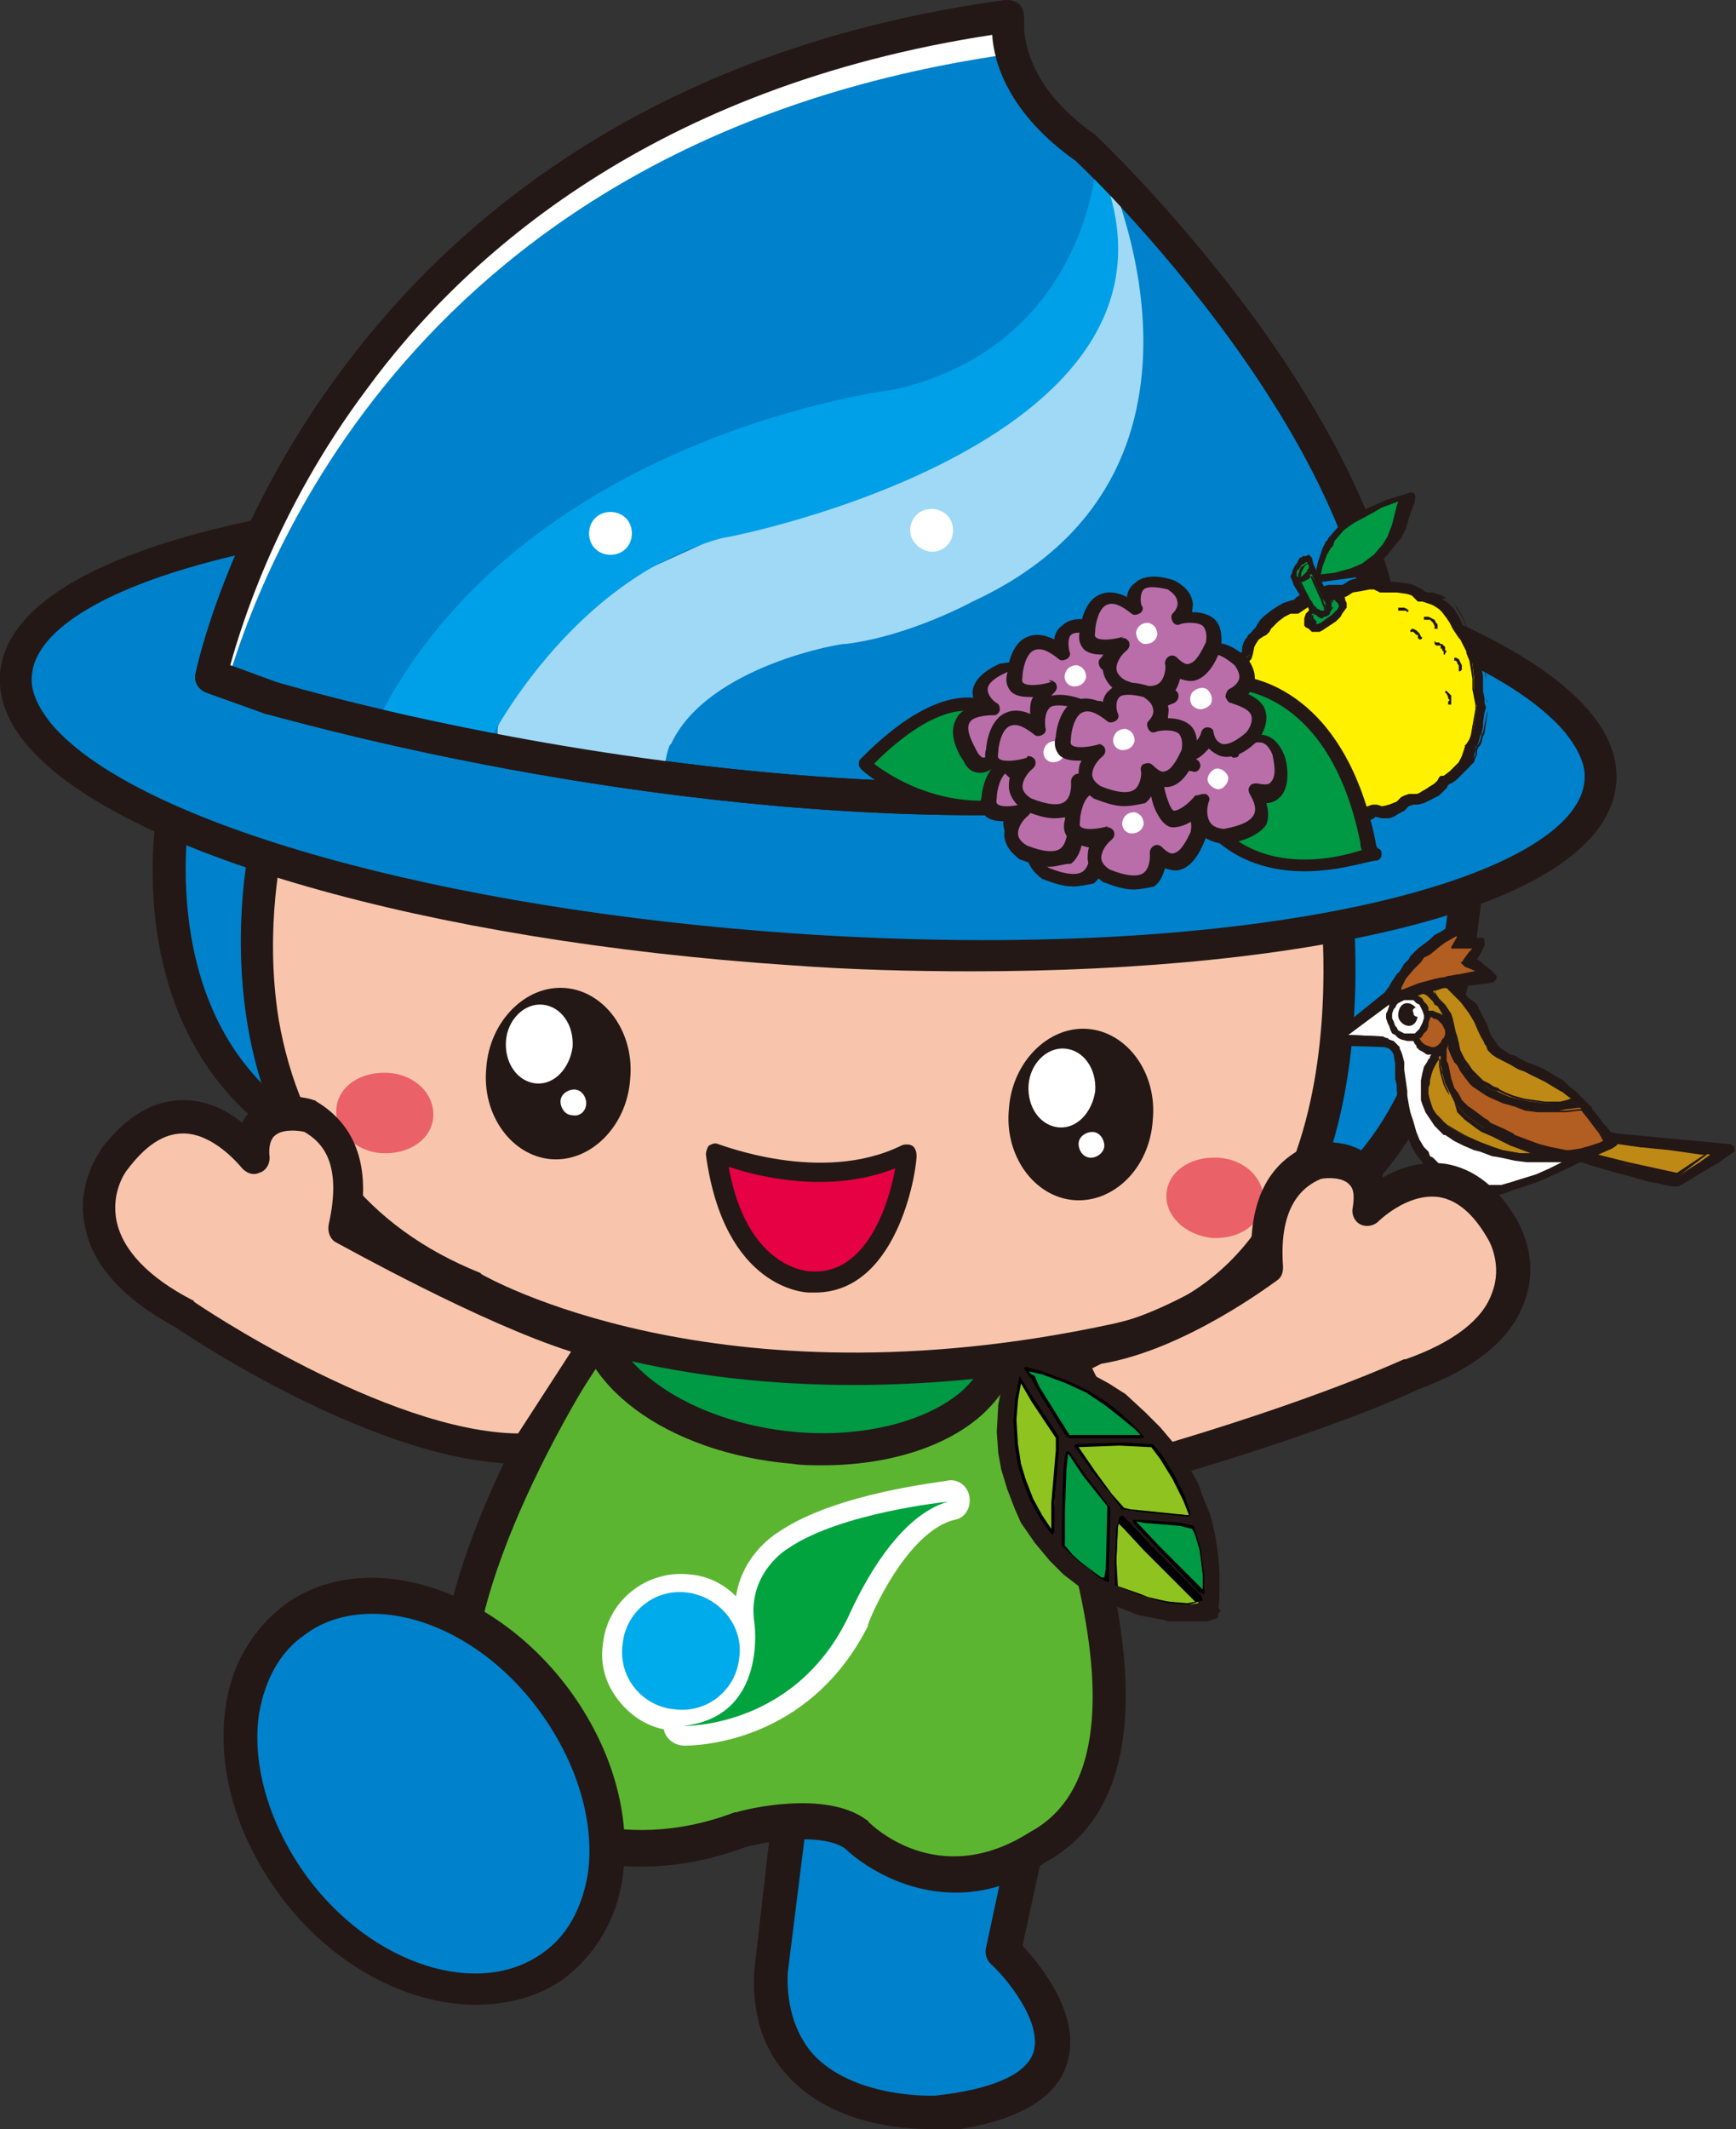 <?xml version="1.0" encoding="utf-8"?>
<!-- Generator: Adobe Illustrator 27.9.6, SVG Export Plug-In . SVG Version: 9.03 Build 54986)  -->
<svg version="1.1" id="レイヤー_1" xmlns="http://www.w3.org/2000/svg" xmlns:xlink="http://www.w3.org/1999/xlink" x="0px"
	 y="0px" viewBox="0 0 114.6 140.5" style="enable-background:new 0 0 114.6 140.5;" xml:space="preserve">
<rect x="0" y="0" width="114.6" height="140.5" fill="#333333" stroke="none"/>
<style type="text/css">
	.st0{clip-path:url(#SVGID_00000097470508442528698640000003752247149541070484_);fill:#0081CC;}
	.st1{clip-path:url(#SVGID_00000097470508442528698640000003752247149541070484_);fill:#231815;}
	.st2{clip-path:url(#SVGID_00000097470508442528698640000003752247149541070484_);fill:#5CB531;}
	.st3{clip-path:url(#SVGID_00000097470508442528698640000003752247149541070484_);fill:#00ABEB;}
	.st4{clip-path:url(#SVGID_00000097470508442528698640000003752247149541070484_);fill:#FFFFFF;}
	.st5{clip-path:url(#SVGID_00000097470508442528698640000003752247149541070484_);fill:#00A33E;}
	.st6{clip-path:url(#SVGID_00000097470508442528698640000003752247149541070484_);fill:#009944;}
	.st7{clip-path:url(#SVGID_00000097470508442528698640000003752247149541070484_);fill:#E94B68;}
	.st8{clip-path:url(#SVGID_00000097470508442528698640000003752247149541070484_);fill:#F8C5AC;}
	.st9{clip-path:url(#SVGID_00000097470508442528698640000003752247149541070484_);fill:#9FD9F6;}
	.st10{clip-path:url(#SVGID_00000097470508442528698640000003752247149541070484_);fill:#00A0E9;}
	.st11{clip-path:url(#SVGID_00000097470508442528698640000003752247149541070484_);fill:#EB6168;}
	.st12{clip-path:url(#SVGID_00000097470508442528698640000003752247149541070484_);fill:#FFF100;}
	.st13{clip-path:url(#SVGID_00000097470508442528698640000003752247149541070484_);fill:#B96EAA;}
	.st14{clip-path:url(#SVGID_00000097470508442528698640000003752247149541070484_);fill:#B25D21;}
	.st15{clip-path:url(#SVGID_00000097470508442528698640000003752247149541070484_);fill:#BE8915;}
	.st16{clip-path:url(#SVGID_00000097470508442528698640000003752247149541070484_);fill:#E60044;}
	.st17{clip-path:url(#SVGID_00000097470508442528698640000003752247149541070484_);fill:#8FC31F;}
	.st18{clip-path:url(#SVGID_00000097470508442528698640000003752247149541070484_);}
</style>
<g>
	<defs>
		<rect id="SVGID_1_" width="114.6" height="140.5"/>
	</defs>
	<clipPath id="SVGID_00000156588820186427789130000011181028233232250527_">
		<use xlink:href="#SVGID_1_"  style="overflow:visible;"/>
	</clipPath>
	<path style="clip-path:url(#SVGID_00000156588820186427789130000011181028233232250527_);fill:#0081CC;" d="M68.1,120.2l-1.8,8.4
		c0,0,9.7,9.3-4.5,10.7c0,0-11.4,0.8-10.9-9.3l1.2-10.5"/>
	<path style="clip-path:url(#SVGID_00000156588820186427789130000011181028233232250527_);fill:#231815;" d="M61.3,140.5
		c-1.7,0-6-0.3-8.9-3.1c-1.9-1.8-2.8-4.3-2.6-7.4l1.2-10.5c0.1-0.6,0.6-1.1,1.3-1c0.6,0.1,1.1,0.6,1,1.3L52,130.2
		c-0.1,2.3,0.6,4.3,1.9,5.6c2.8,2.7,7.7,2.5,7.8,2.5c3.8-0.4,6-1.4,6.5-2.8c0.7-2-1.8-5-2.8-5.9c-0.3-0.3-0.4-0.7-0.3-1.1l1.8-8.4
		c0.1-0.6,0.7-1,1.4-0.9c0.6,0.1,1,0.7,0.9,1.4l-1.7,7.8c1.2,1.3,4,4.7,2.9,7.9c-0.8,2.4-3.7,3.9-8.5,4.4
		C61.9,140.5,61.6,140.5,61.3,140.5"/>
	<path style="clip-path:url(#SVGID_00000156588820186427789130000011181028233232250527_);fill:#5CB531;" d="M66.8,89.2
		c0,0,13.4,26.7,1.8,32.9c-6.9,4.4-12.1-0.9-12.1-0.9c-2.4-1.7-7.7-0.3-7.7-0.3c-8.6,3.3-14.8-1-14.8-1c-11.1-6.8,4.6-30.6,4.6-30.6
		"/>
	<path style="clip-path:url(#SVGID_00000156588820186427789130000011181028233232250527_);fill:#231815;" d="M63.1,124.9
		c-4,0-6.8-2.4-7.3-2.9c-1.4-1-4.7-0.6-6.6-0.1c-9.1,3.4-15.5-1-15.8-1.2c-2.1-1.3-3.6-3.3-4.1-6c-2.2-9.9,8-25.5,8.4-26.2
		c0.3-0.5,1.1-0.7,1.6-0.3c0.5,0.3,0.7,1.1,0.3,1.6c-0.1,0.2-10.1,15.5-8.1,24.4c0.5,2,1.5,3.5,3.2,4.5c0.3,0.2,5.9,3.9,13.8,0.9
		c0,0,0.1,0,0.1,0c0.6-0.2,5.9-1.5,8.6,0.5c0.1,0,0.1,0.1,0.1,0.1c0.2,0.2,4.6,4.6,10.7,0.7c5.4-2.9,4.5-11.1,2.9-17.5
		c-1.8-7.2-5.1-13.8-5.2-13.9c-0.3-0.6-0.1-1.3,0.5-1.5c0.6-0.3,1.3-0.1,1.5,0.5c0.6,1.1,13.7,27.7,1.3,34.4
		C67,124.4,64.9,124.9,63.1,124.9"/>
	<path style="clip-path:url(#SVGID_00000156588820186427789130000011181028233232250527_);fill:#00ABEB;" d="M48.8,109.4
		c-0.2,2.1-2.1,3.7-4.3,3.4c-2.1-0.2-3.7-2.1-3.4-4.3c0.2-2.1,2.1-3.7,4.3-3.4C47.5,105.4,49.1,107.3,48.8,109.4"/>
	<path style="clip-path:url(#SVGID_00000156588820186427789130000011181028233232250527_);fill:#FFFFFF;" d="M45,114.2
		c-0.2,0-0.4,0-0.6,0c-1.4-0.1-2.6-0.8-3.5-1.9s-1.3-2.4-1.1-3.8c0.3-2.9,2.9-4.9,5.7-4.6c1.4,0.1,2.6,0.8,3.5,1.9
		c0.9,1.1,1.3,2.4,1.1,3.8c-0.1,1.4-0.8,2.6-1.9,3.5C47.3,113.8,46.2,114.2,45,114.2 M45,106.5c-1.3,0-2.4,1-2.5,2.3
		c-0.1,0.7,0.1,1.3,0.6,1.9c0.4,0.5,1,0.9,1.7,0.9c0.7,0.1,1.3-0.1,1.9-0.6c0.5-0.4,0.9-1,0.9-1.7c0,0,0,0,0,0
		c0.1-0.7-0.1-1.3-0.6-1.9c-0.4-0.5-1-0.9-1.7-0.9C45.2,106.5,45.1,106.5,45,106.5"/>
	<path style="clip-path:url(#SVGID_00000156588820186427789130000011181028233232250527_);fill:#00A33E;" d="M62.6,99.1
		c0,0-7.1,0.7-10.6,3.1c0,0-2.7,1.6-2.2,4.9c0,0,0.9,6.2-4.7,6.8c0,0,7.2,0.2,10.8-7C56,106.8,58.6,100.2,62.6,99.1"/>
	<path style="clip-path:url(#SVGID_00000156588820186427789130000011181028233232250527_);fill:#FFFFFF;" d="M45.2,115.2
		C45.2,115.2,45.1,115.2,45.2,115.2c-0.8,0-1.4-0.6-1.4-1.3c0-0.7,0.5-1.3,1.2-1.4c1.2-0.1,2.1-0.5,2.7-1.3c1.2-1.5,0.9-3.9,0.9-3.9
		c-0.6-3.9,2.3-5.9,2.8-6.2c3.8-2.6,10.9-3.3,11.2-3.4c0.7-0.1,1.3,0.4,1.4,1.1c0.1,0.7-0.3,1.4-1,1.5c-2.8,0.7-5.1,5.3-5.7,6.9
		c0,0,0,0.1,0,0.1C53.4,115,46.1,115.2,45.2,115.2 M57.5,101.4c-1.7,0.4-3.5,1.1-4.7,2c0,0-0.1,0-0.1,0.1c-0.1,0-1.9,1.2-1.5,3.5
		c0,0.1,0.3,1.9-0.3,3.8c1.4-0.9,2.8-2.3,3.9-4.4C55,105.7,55.9,103.5,57.5,101.4"/>
	<path style="clip-path:url(#SVGID_00000156588820186427789130000011181028233232250527_);fill:#00ABEB;" d="M48.8,109.4
		c-0.2,2.1-2.1,3.7-4.3,3.4c-2.1-0.2-3.7-2.1-3.4-4.3c0.2-2.1,2.1-3.7,4.3-3.4C47.5,105.4,49.1,107.3,48.8,109.4"/>
	<path style="clip-path:url(#SVGID_00000156588820186427789130000011181028233232250527_);fill:#00A33E;" d="M62.6,99.1
		c0,0-7.1,0.7-10.6,3.1c0,0-2.7,1.6-2.2,4.9c0,0,0.9,6.2-4.7,6.8c0,0,7.2,0.2,10.8-7C56,106.8,58.6,100.2,62.6,99.1"/>
	<path style="clip-path:url(#SVGID_00000156588820186427789130000011181028233232250527_);fill:#009944;" d="M52.4,95.6
		c7.5,0.7,13.8-2.6,14-7.2c0.2-4.6-5.8-8.9-13.3-9.5c-7.5-0.7-13.8,2.6-14,7.2C38.9,90.7,44.8,94.9,52.4,95.6"/>
	<path style="clip-path:url(#SVGID_00000156588820186427789130000011181028233232250527_);fill:#231815;" d="M54.3,96.7
		c-0.7,0-1.4,0-2-0.1C44,95.9,37.8,91.3,38,86c0.1-1.8,1-3.5,2.5-4.9c2.8-2.5,7.5-3.7,12.6-3.3c8.2,0.7,14.5,5.4,14.3,10.6
		c-0.1,1.8-1,3.5-2.5,4.9C62.5,95.5,58.6,96.7,54.3,96.7 M51.2,79.9c-3.8,0-7.2,1-9.2,2.8c-1.1,1-1.8,2.2-1.8,3.4
		c-0.2,4,5.5,7.8,12.3,8.4h0c4.5,0.4,8.7-0.7,11-2.7c1.1-1,1.8-2.2,1.8-3.4c0.2-4-5.5-7.8-12.3-8.4C52.4,79.9,51.8,79.9,51.2,79.9"
		/>
	<path style="clip-path:url(#SVGID_00000156588820186427789130000011181028233232250527_);fill:#0081CC;" d="M11.6,52.7
		c0,0-2.8,13.3,6.4,20.7c9.2,7.4,54.3,7.7,54.3,7.7S94.7,89.7,97,56.7"/>
	<path style="clip-path:url(#SVGID_00000156588820186427789130000011181028233232250527_);fill:#231815;" d="M78.5,83.2
		c-3.2,0-5.7-0.8-6.4-1c-3.6,0-45.6-0.6-54.8-7.9c-9.6-7.7-6.9-21.2-6.8-21.8c0.1-0.6,0.7-0.9,1.3-0.8c0.6,0.1,0.9,0.7,0.8,1.3
		c0,0.1-2.5,12.8,6,19.7c8.8,7.1,53.2,7.5,53.7,7.5c0.1,0,0.3,0,0.4,0.1c0.1,0,7.4,2.8,13.7-1.3c5.5-3.5,8.7-11,9.5-22.2
		c0-0.6,0.5-1,1.1-1c0.6,0,1,0.5,1,1.1c-0.8,12-4.4,20-10.5,23.9C84.5,82.6,81.2,83.2,78.5,83.2"/>
	<path style="clip-path:url(#SVGID_00000156588820186427789130000011181028233232250527_);fill:#E94B68;" d="M83.2,79.7
		c2,0.1,3.7-1,3.7-2.5c0.1-1.5-1.5-2.7-3.5-2.8c-2-0.1-3.7,1-3.7,2.5C79.6,78.4,81.2,79.6,83.2,79.7"/>
	<path style="clip-path:url(#SVGID_00000156588820186427789130000011181028233232250527_);fill:#F8C5AC;" d="M17.7,55.4
		c0,0-5.3,21.9,13.7,29.6c0,0,15.4,9.1,42.2,3.5c18.8-4,14.5-30.6,14.5-30.6"/>
	<path style="clip-path:url(#SVGID_00000156588820186427789130000011181028233232250527_);fill:#231815;" d="M56.3,91.4
		c-15.6,0-24.5-4.9-25.5-5.4c-19.5-8-14.3-30.6-14.2-30.8l2.1,0.5c0,0.1-1.3,5.4-0.3,11.6C19.8,75.3,24.2,81,31.7,84l0.1,0.1
		c0.2,0.1,15.4,8.9,41.5,3.3C90.9,83.7,87,58.3,87,58l2.1-0.3c0,0.3,4.2,27.7-15.3,31.8C67.3,90.9,61.4,91.4,56.3,91.4"/>
	<path style="clip-path:url(#SVGID_00000156588820186427789130000011181028233232250527_);fill:#0081CC;" d="M52.3,62.7
		c28.9,1.9,52.8-3,53.3-11.1c0.6-8.1-22.4-16.2-51.2-18.1c-28.9-1.9-52.8,3-53.3,11.1C0.5,52.6,23.4,60.7,52.3,62.7"/>
	<path style="clip-path:url(#SVGID_00000156588820186427789130000011181028233232250527_);fill:#231815;" d="M64.2,64.1
		c-4,0-8-0.1-12-0.4C28.2,62.1,8,56.3,1.9,49.3c-1.4-1.6-2-3.2-1.9-4.8c0.7-9.8,28.3-13.8,54.5-12.1c24,1.6,44.2,7.4,50.3,14.4
		c1.4,1.6,2,3.2,1.9,4.8C106.1,60,86.2,64.1,64.2,64.1 M41.8,34.1C18.1,34.1,2.5,39,2.1,44.6c-0.1,1,0.4,2.1,1.4,3.3
		c5.7,6.5,25.7,12.1,48.9,13.7c30.6,2.1,51.7-3.6,52.2-10.1c0.1-1-0.4-2.1-1.4-3.3c-5.7-6.5-25.7-12.1-48.9-13.7
		C49.9,34.3,45.7,34.1,41.8,34.1"/>
	<path style="clip-path:url(#SVGID_00000156588820186427789130000011181028233232250527_);fill:#0081CC;" d="M91.3,49.5
		c-32.7,9-73.5-3.5-73.5-3.5L14,44.6c0,0,7.2-37.3,52.6-43.5c0,0-0.8,4.6,5.1,8.7C71.7,9.8,95.1,31.8,91.3,49.5"/>
	<path style="clip-path:url(#SVGID_00000156588820186427789130000011181028233232250527_);fill:#231815;" d="M64.7,53.8
		c-24.7,0-46.9-6.7-47.2-6.7l-3.9-1.4c-0.5-0.2-0.8-0.7-0.7-1.2C13,44,20.8,6.2,66.4,0c0.3,0,0.7,0.1,0.9,0.3
		c0.2,0.2,0.3,0.6,0.3,0.9c0,0.2-0.5,4.1,4.7,7.7c0,0,0.1,0.1,0.1,0.1c0.2,0.2,6,5.7,11.4,13.4c7.3,10.5,10.2,19.7,8.6,27.3
		c-0.1,0.4-0.4,0.7-0.8,0.8C82.9,52.9,73.6,53.8,64.7,53.8 M15.2,43.9l3,1.1c0.3,0.1,40.3,12.1,72.2,3.6c2.9-16.4-18.1-36.8-19.4-38
		c-4.4-3.1-5.4-6.5-5.5-8.3C43.2,5.7,30.7,16.8,24.2,25.7C18.2,33.7,15.9,41.4,15.2,43.9 M91.3,49.5L91.3,49.5L91.3,49.5z"/>
	<path style="clip-path:url(#SVGID_00000156588820186427789130000011181028233232250527_);fill:#FFFFFF;" d="M66.4,3.6
		c0-1.2,0.2-2,0.2-2C21.2,7.7,14,45.1,14,45.1l0.9,0.3C17,38.1,27.1,9.3,66.4,3.6"/>
	<path style="clip-path:url(#SVGID_00000156588820186427789130000011181028233232250527_);fill:#9FD9F6;" d="M44.3,49.1
		c0,0-0.2-0.1-0.5,1.9c0,0-10.4-1-10.9-2.4c-0.7-1.9,5.8-9.2,5.8-9.2s16.5-7.5,23.5-10.7c13.2-6,10.9-17.4,10.9-17.4
		s9.3,20-8.9,28.4c0,0-4.2,2.3-8.4,2.8C55.8,42.4,46.7,43.9,44.3,49.1"/>
	<path style="clip-path:url(#SVGID_00000156588820186427789130000011181028233232250527_);fill:#00A0E9;" d="M72.4,10.5
		c0,0-0.5,12.2-13.3,15.2c0,0-24.8,2.9-34.3,22.1l7.4,1.3c0,0,5.4-10.9,15.5-13.6C47.6,35.6,81,29.2,72.4,10.5"/>
	<path style="clip-path:url(#SVGID_00000156588820186427789130000011181028233232250527_);fill:#231815;" d="M64.7,53.8
		c-24.7,0-46.9-6.7-47.2-6.7l-3.9-1.4c-0.5-0.2-0.8-0.7-0.7-1.2C13,44,20.8,6.2,66.4,0c0.3,0,0.7,0.1,0.9,0.3
		c0.2,0.2,0.3,0.6,0.3,0.9c0,0.2-0.5,4.1,4.7,7.7c0,0,0.1,0.1,0.1,0.1c0.2,0.2,6,5.7,11.4,13.4c7.3,10.5,10.2,19.7,8.6,27.3
		c-0.1,0.4-0.4,0.7-0.8,0.8C82.9,52.9,73.6,53.8,64.7,53.8 M15.2,43.9l3,1.1c0.3,0.1,40.3,12.1,72.2,3.6c2.9-16.4-18.1-36.8-19.4-38
		c-4.4-3.1-5.4-6.5-5.5-8.3C43.2,5.7,30.7,16.8,24.2,25.7C18.2,33.7,15.9,41.4,15.2,43.9 M91.3,49.5L91.3,49.5L91.3,49.5z"/>
	<path style="clip-path:url(#SVGID_00000156588820186427789130000011181028233232250527_);fill:#231815;" d="M70.9,79.2
		c-2.6-0.2-4.6-2.9-4.3-6c0.2-3.1,2.6-5.5,5.2-5.3c2.6,0.2,4.6,2.9,4.3,6C75.9,77.1,73.5,79.4,70.9,79.2"/>
	<path style="clip-path:url(#SVGID_00000156588820186427789130000011181028233232250527_);fill:#FFFFFF;" d="M69.9,74.4
		c-1.2-0.1-2.1-1.3-2-2.8c0.1-1.4,1.2-2.5,2.4-2.4c1.2,0.1,2.1,1.3,2,2.8C72.1,73.4,71.1,74.5,69.9,74.4"/>
	<path style="clip-path:url(#SVGID_00000156588820186427789130000011181028233232250527_);fill:#231815;" d="M36.4,76.5
		c-2.6-0.2-4.6-2.9-4.3-6c0.2-3.1,2.6-5.5,5.2-5.3c2.6,0.2,4.6,2.9,4.3,6C41.4,74.3,39,76.7,36.4,76.5"/>
	<path style="clip-path:url(#SVGID_00000156588820186427789130000011181028233232250527_);fill:#FFFFFF;" d="M35.4,71.5
		c-1.2-0.1-2.1-1.3-2-2.8c0.1-1.4,1.2-2.5,2.4-2.4c1.2,0.1,2.1,1.3,2,2.8C37.6,70.5,36.6,71.6,35.4,71.5"/>
	<path style="clip-path:url(#SVGID_00000156588820186427789130000011181028233232250527_);fill:#EB6168;" d="M25.2,76.1
		c1.8,0.1,3.3-0.9,3.4-2.4c0.1-1.5-1.2-2.8-3-2.9c-1.8-0.1-3.3,0.9-3.4,2.4C22.1,74.7,23.5,76,25.2,76.1"/>
	<path style="clip-path:url(#SVGID_00000156588820186427789130000011181028233232250527_);fill:#EB6168;" d="M80,81.7
		c1.8,0.1,3.3-0.9,3.4-2.4c0.1-1.5-1.2-2.8-3-2.9c-1.8-0.1-3.3,0.9-3.4,2.4C76.9,80.2,78.2,81.5,80,81.7"/>
	<path style="clip-path:url(#SVGID_00000156588820186427789130000011181028233232250527_);fill:#FFFFFF;" d="M72,76.4
		c-0.5,0-0.8-0.5-0.8-0.9c0-0.5,0.5-0.8,0.9-0.8c0.5,0,0.8,0.5,0.8,0.9C72.9,76,72.5,76.4,72,76.4"/>
	<path style="clip-path:url(#SVGID_00000156588820186427789130000011181028233232250527_);fill:#FFFFFF;" d="M37.8,73.6
		c-0.5,0-0.8-0.5-0.8-0.9c0-0.5,0.5-0.8,0.9-0.8c0.5,0,0.8,0.5,0.8,0.9C38.7,73.3,38.3,73.7,37.8,73.6"/>
	<polygon style="clip-path:url(#SVGID_00000156588820186427789130000011181028233232250527_);fill:#009944;" points="90.6,33.6 
		90.9,33.5 91.5,33.2 92.1,33 92.6,32.8 93,32.7 93.1,32.7 93,32.8 93,32.9 92.9,33.1 92.8,33.4 92.7,33.7 92.6,34.2 92.5,34.3 
		92.5,34.5 92.4,34.8 92.3,35.1 92.2,35.4 92,35.6 91.8,35.9 91.6,36.1 91.5,36.4 91.2,36.7 91,36.8 90.8,37 90.6,37.2 90.3,37.4 
		90.3,37.4 90.1,37.5 89.8,37.6 89.5,37.7 89.2,37.8 88.8,37.8 88.3,38 87.9,38 87.4,38.1 87.2,38.1 87.2,38.1 87.2,38.1 87.2,38.1 
		87.1,38.1 87.1,38.1 87.1,38.1 87.1,38.1 87.1,38 87.1,37.6 87.2,37.3 87.2,37.2 87.3,37.2 87.3,36.9 87.4,36.8 87.5,36.5 
		87.6,36.3 87.7,36.1 87.8,35.9 87.8,35.8 88,35.6 88.2,35.3 88.4,35.2 88.6,34.9 89,34.6 89.3,34.3 89.7,34.1 90,34 90.3,33.8 
		90.4,33.7 	"/>
	<path style="clip-path:url(#SVGID_00000156588820186427789130000011181028233232250527_);fill:#231815;" d="M87.1,38.4
		C87.1,38.4,87,38.4,87.1,38.4c-0.2,0-0.3-0.1-0.3-0.3c0,0,0-0.1,0-0.1l0.2-0.9l0.3-0.9l0.2-0.4c0,0,0-0.1,0.1-0.1l0.1-0.2l0.7-0.8
		l0.8-0.6l0.7-0.4l0.7-0.3c0,0,0,0,0,0l0.9-0.4l1.6-0.5c0.1,0,0.2,0,0.3,0.1l0,0.1c0,0.1,0.1,0.1,0,0.2l0,0.1c0,0,0,0.1,0,0.1
		l-0.3,0.8l-0.3,1l-0.3,0.6L92,36.1l-0.4,0.5l-0.7,0.7l-0.5,0.4c0,0,0,0-0.1,0l-0.1,0.1l-0.7,0.3L88,38.3l-0.7,0.1c0,0,0,0,0,0
		c0,0,0,0-0.1,0C87.1,38.4,87.1,38.4,87.1,38.4 M90.7,33.8l-1.3,0.7l-0.3,0.2l-0.4,0.3l-0.6,0.7L88,36c0,0,0,0.1-0.1,0.1l-0.3,0.5
		l-0.3,0.8l-0.1,0.5l0.9-0.1l1.1-0.3l0.7-0.3c0,0,0,0,0,0l0.4-0.3l0.4-0.3l0.6-0.7l0.3-0.5l0.3-0.8l0.3-1.2l0.1-0.3l-1.1,0.4
		L90.7,33.8z"/>
	<polygon style="clip-path:url(#SVGID_00000156588820186427789130000011181028233232250527_);fill:#231815;" points="90.1,38.2 
		90.4,38.2 90.5,38.2 90.7,38.1 90.9,38.1 91.2,38.2 91.4,38.3 91.5,38.4 91.5,38.4 91.8,38.4 92.7,38.5 93.1,38.6 93.3,38.7 
		93.5,38.8 93.7,38.9 93.8,39 94.1,39.1 94.3,39.1 94.5,39.2 95,39.4 95.3,39.6 95.6,39.8 95.8,40 96,40.2 96.3,40.7 96.5,41.1 
		96.6,41.4 96.8,41.6 97.1,42 97.3,42.4 97.4,42.6 97.5,42.8 97.6,43.2 97.7,43.7 97.8,44.1 97.9,44.6 97.9,44.7 97.9,44.8 
		97.9,45.3 97.9,45.6 98,46.1 98,46.4 98.1,46.7 98,47 97.9,47.7 97.9,47.9 97.9,48 97.8,48.4 97.7,48.6 97.6,49 97.5,49.2 
		97.4,49.3 97.4,49.5 97.4,49.5 97.3,49.9 97.3,50.1 97.1,50.4 97,50.6 96.6,51 96.1,51.5 95.8,51.7 95.7,51.7 95.6,51.8 95.5,51.8 
		95.3,52.1 95.1,52.3 94.9,52.5 94.6,52.6 94.3,52.8 94,52.9 93.7,53 93.4,53 93.1,53.1 93,53.2 92.8,53.4 92.7,53.5 92.5,53.6 
		92,53.8 91.6,53.8 91.5,53.9 91.1,53.9 90.8,53.8 90.8,53.8 90.6,53.9 90.4,54 90.1,54.1 89.6,54.2 89.6,54.2 88.9,54.3 88.9,54.3 
		88.7,54.3 88.3,54.3 88.1,54.2 87.9,54.2 87.8,54.2 87.6,54.2 87.6,54.2 87.3,54.3 87.2,54.3 86.8,54.3 86.1,54.1 85.8,54 
		85.7,53.9 85.6,53.9 85.6,53.9 85.5,53.9 85.5,53.9 85.3,53.7 84.9,53.5 84.7,53.2 84.7,53.2 84.5,53.1 84.2,53 84,52.9 83.8,52.7 
		83.5,52.5 83.4,52.3 83.3,52.3 83.1,52.2 82.9,52 82.8,51.9 82.5,51.7 82.3,51.4 82.1,51.2 81.8,50.9 81.7,50.6 81.5,50.4 
		81.5,50.2 81.5,50 81.4,49.7 81.3,49.6 81.2,49.5 81.1,49.3 81.1,49.2 81,49 81,48.7 81,48.2 81.1,47.5 81.1,47.2 81.1,46.9 
		80.9,46.2 80.8,45.9 80.8,45.5 80.9,45.2 81,44.7 81.1,44.3 81.3,44.1 81.5,43.6 81.7,43.4 81.8,43.2 81.9,43.1 82,43 82,42.8 
		82.1,42.6 82.1,42.4 82.3,42.1 82.4,41.9 82.8,41.6 83,41.4 83.1,41.2 83.3,40.9 83.5,40.7 84,40.4 84.3,40.1 84.8,39.9 85.1,39.8 
		85.4,39.7 85.5,39.7 85.7,39.5 86,39.3 86.2,39.2 86.5,39 87,38.8 87.7,38.7 88.1,38.6 88.2,38.6 88.2,38.6 88.3,38.6 88.4,38.6 
		88.5,38.6 88.7,38.6 88.8,38.5 89.1,38.3 89.4,38.3 	"/>
	<path style="clip-path:url(#SVGID_00000156588820186427789130000011181028233232250527_);fill:#231815;" d="M88.7,54.5l-0.4,0
		L88,54.4l-0.2-0.1l-0.1,0l-0.1,0l-0.4,0.1l-0.5,0l-0.7-0.2L85.6,54l0,0l-0.4-0.2l-0.3-0.2l-0.3-0.3l-0.2-0.1l-0.2-0.1L84,53
		l-0.3-0.2l-0.3-0.3l-0.2-0.2L83,52.3L82.7,52l-0.3-0.2L82,51.2L81.8,51l-0.2-0.3l-0.1-0.2l-0.1-0.3V50l-0.1-0.2l-0.1-0.1l-0.1-0.1
		L81,49.4l-0.1-0.1l0-0.2l0-0.3l0-0.5l0.1-1l0-0.3l-0.2-0.7l0-0.4l0-0.4l0-0.3l0.1-0.5l0.2-0.4l0.2-0.3l0.2-0.4l0.4-0.5l0.1-0.1
		l0-0.1l0-0.2l0.1-0.3l0.1-0.2l0.2-0.2l0.3-0.4l0.2-0.2l0.1-0.2l0.2-0.3l0.2-0.2l0.5-0.4l0.3-0.2l0.5-0.3l0.3-0.1l0.3-0.1l0.1,0
		l0.2-0.2l0.5-0.3l0.3-0.1l0.6-0.2l0.7-0.2l0.4,0l0.1,0l0,0l0.2,0l0,0l0.2,0l0.2-0.1l0.3-0.2l0.3-0.1l0.8-0.1l0.3,0l0.1,0l0.1,0
		l0.3,0l0.3,0.1l0.3,0.1l0.1,0.1l0.3,0l0.9,0.1l0.4,0.1l0.4,0.2l0.2,0.1l0.1,0.1l0.2,0.1l0.2,0l0.2,0l0.6,0.2l0.3,0.2l0.3,0.2
		l0.2,0.2l0.2,0.3l0.3,0.5l0.2,0.4l0.1,0.3l0.1,0.2l0.6,0.8l0.1,0.2l0.2,0.6l0.1,0.5l0.1,0.5l0.1,0.6L98,45.3l0,0.3l0.1,0.5l0.1,0.3
		l0,0.3l0,0.3l-0.2,1.4l-0.1,0.2l-0.1,0.4l-0.1,0.2l-0.1,0.1l-0.1,0.2l0,0.3l-0.1,0.2l-0.1,0.3l-0.2,0.2l-0.4,0.4l-0.5,0.5l-0.3,0.2
		l-0.3,0.2l-0.1,0.2l-0.3,0.3l-0.2,0.2l-0.2,0.1l-0.4,0.2L94,53l-0.4,0.1l-0.3,0l-0.3,0.1l-0.1,0l-0.1,0.2l-0.1,0.1l-0.2,0.1
		L92,53.9L91.7,54l-0.2,0l-0.3,0l-0.4-0.1L90.7,54l-0.2,0.1l-0.3,0.1l-0.6,0.1l0,0l-0.6,0.1l-0.1,0L88.7,54.5z M87.8,54l0.1,0
		l0.4,0.2l0.4,0l0.2,0l0.1,0l0.6-0.2l0,0l0.5-0.1l0.2-0.1l0.2-0.1l0.2-0.1l0.1,0l0.3,0.1l0.5,0l0.3-0.1l0.5-0.2l0.2-0.1l0.1-0.1
		l0.2-0.2L93,53l0.3-0.1l0.3,0l0.6-0.2l0.4-0.2l0.2-0.1l0.2-0.2l0.3-0.3l0.2-0.2l0.1-0.1l0.1,0l0.2-0.1l0.3-0.2l0.5-0.5l0.5-0.6
		l0.1-0.2l0.1-0.2l0-0.4l0.1-0.2l0.1-0.1l0.1-0.2l0.1-0.4l0.1-0.2l0.1-0.4l0-0.1l0.2-0.9l0-0.3l0-0.3l-0.1-0.2l-0.1-0.5l0-0.3
		l0.1-0.5l0-0.1l0-0.1l-0.1-0.5l-0.1-0.5l-0.1-0.5l-0.2-0.6l-0.1-0.2l-0.7-1l-0.1-0.3l-0.2-0.4l-0.3-0.5l-0.2-0.2l-0.2-0.2l-0.3-0.2
		L95,39.5l-0.6-0.2l-0.2,0l-0.2,0l-0.3-0.1L93.6,39l-0.2-0.1L93,38.7l-0.3-0.1l-1.2-0.1l-0.2-0.1l-0.2-0.1l-0.3,0l-0.2,0l-0.2,0
		l-0.1,0l-0.3,0l-0.8,0.1l-0.2,0.1l-0.3,0.2l-0.2,0.1l-0.2,0l0,0l-0.2,0l-0.1,0l-0.3,0L87.1,39l-0.5,0.2l-0.3,0.1l-0.5,0.3l-0.2,0.2
		l-0.1,0.1l-0.3,0.1L84.8,40l-0.5,0.2L84,40.5l-0.5,0.4L83.4,41l-0.2,0.3l-0.1,0.2l-0.3,0.2L82.5,42l-0.2,0.2l-0.1,0.2l-0.1,0.2
		l0,0.2l0,0.2L82,43.2l-0.1,0.1l-0.1,0.2l-0.2,0.2l-0.2,0.4l-0.2,0.3l-0.1,0.4L81,45.2l0,0.3v0.4l0,0.3l0.2,0.7l0,0.3l0,0.3
		l-0.1,0.8l0,0.5l0,0.3l0,0.2l0,0.1l0.1,0.1l0.1,0.1l0.1,0.2l0.1,0.3v0.2l0.1,0.2l0.1,0.2l0.2,0.2l0.2,0.3l0.4,0.5l0.4,0.3l0.2,0.1
		l0.3,0.1l0.1,0.1l0.1,0.2l0.2,0.2l0.2,0.1l0.2,0.1l0.2,0.1l0.3,0.2l0,0l0.2,0.2l0.3,0.2l0.4,0.2l0.5,0.2l0.6,0.1l0.4,0l0.3-0.1
		l0.1,0L87.8,54z"/>
	<polygon style="clip-path:url(#SVGID_00000156588820186427789130000011181028233232250527_);fill:#FFF100;" points="89.9,38.8 
		90.4,38.8 90.7,38.8 90.8,38.9 91.1,39 91.2,39 92.2,39 92.4,39.1 92.9,39.1 93.3,39.3 93.4,39.4 93.5,39.5 93.5,39.6 93.6,39.6 
		93.8,39.6 93.9,39.6 94.2,39.7 94.6,39.8 94.8,39.9 95,40.1 95.2,40.2 95.4,40.4 95.7,40.8 95.9,41.1 96.1,41.5 96.2,41.8 96.4,42 
		96.5,42.2 96.6,42.4 96.7,42.4 96.7,42.5 96.9,43 96.9,43.1 97.1,43.6 97.2,43.8 97.3,44.7 97.3,45 97.3,45.2 97.3,45.3 97.3,45.6 
		97.4,46.3 97.4,46.4 97.5,46.6 97.4,47.2 97.3,47.8 97.2,48.3 97.1,48.6 96.9,49 96.9,49.1 96.8,49.2 96.8,49.5 96.7,49.8 96.6,50 
		96.5,50.2 96.2,50.6 95.9,50.9 95.4,51.2 95.3,51.2 95.2,51.2 95.1,51.3 95.1,51.4 95,51.5 94.8,51.7 94.4,51.9 94.1,52.1 
		93.9,52.2 93.6,52.4 93.4,52.4 93.1,52.4 92.8,52.5 92.6,52.7 92.5,52.8 92.3,52.9 92.2,53 91.7,53.2 91.3,53.3 91.1,53.3 
		90.8,53.2 90.6,53.2 90.3,53.3 89.4,53.6 89.1,53.7 88.6,53.7 88.5,53.7 87.9,53.5 87.8,53.5 87.7,53.6 87.4,53.6 87.2,53.7 
		86.9,53.7 86.6,53.6 86.3,53.6 86,53.5 85.9,53.4 85.8,53.3 85.6,53.2 85.3,53 85.1,52.8 85,52.7 84.9,52.6 84.7,52.5 84.2,52.3 
		84,52.2 83.8,52 83.6,51.8 83.6,51.7 83.5,51.7 83.4,51.5 83.2,51.4 83,51.3 82.4,50.5 82.2,50.2 82.1,50 82.1,49.7 82,49.6 
		81.8,49.4 81.8,49.3 81.7,49 81.6,48.5 81.6,48.2 81.6,47.8 81.7,47.3 81.7,47.1 81.6,46.7 81.5,46.2 81.4,45.8 81.4,45.5 
		81.4,45.4 81.6,44.9 82,43.9 82.2,43.7 82.3,43.4 82.4,43.3 82.6,43.1 82.6,42.9 82.7,42.6 82.8,42.3 83.1,42.1 83.3,41.9 
		83.5,41.8 83.6,41.6 83.7,41.4 83.9,41.2 84.3,40.9 84.7,40.6 85.2,40.4 85.3,40.4 85.4,40.4 85.4,40.5 85.6,40.4 85.7,40.4 
		85.9,40.2 86.2,40 86.3,39.9 86.7,39.7 87,39.5 87.5,39.4 88,39.3 88.7,39.3 88.9,39.2 89.1,39.1 89.2,39 89.3,39 89.9,38.9 	"/>
	<path style="clip-path:url(#SVGID_00000156588820186427789130000011181028233232250527_);fill:#231815;" d="M88.6,53.8l-0.2,0
		l-0.6-0.2l-0.1,0l-0.1,0l-0.5,0.1l-0.3,0l-0.4-0.1l-0.2-0.1L86,53.6l-0.2-0.2l-0.5-0.3L85,52.9l-0.1-0.1l-0.1-0.1l-0.1-0.1
		l-0.5-0.2l-0.3-0.1l-0.2-0.2l-0.2-0.3l-0.2-0.1l-0.2-0.1L83,51.4l-0.7-0.8l-0.2-0.3L82,50l-0.1-0.3l0-0.1l-0.1-0.2l-0.1-0.2
		l-0.1-0.3l-0.1-0.6l0-0.3l0.1-0.8l0-0.2l0-0.4l-0.2-0.9l0-0.3l0-0.2l0.2-0.5l0.5-1l0.1-0.2l0.2-0.2l0.1-0.1l0.1-0.2l0-0.2l0.1-0.3
		l0.1-0.3L83,42l0.4-0.3l0.1-0.2l0.1-0.2l0.1-0.2l0.4-0.4l0.4-0.3l0.5-0.2l0.3,0l0.1,0l0.1,0l0.2-0.2l0.4-0.3l0.4-0.3l0.4-0.2
		l0.5-0.1l0.6-0.1l0.7-0.1l0.2-0.1l0.3-0.2l0.1,0l0.6-0.1l0.5-0.1l0.4,0l0.2,0.1l0.2,0.1l0.2,0l1.1,0L93,39l0.4,0.2l0.2,0.2l0.1,0.1
		l0.3,0l0.4,0.1l0.3,0.1l0.3,0.2l0.4,0.3l0.2,0.2l0.3,0.5l0.2,0.3l0.2,0.4l0.2,0.3l0.4,0.7L97,43l0,0.1l0.2,0.5l0,0.2l0.1,1l0,0.3
		l0,0.2l0,0.1l0.2,1.3l0,0l-0.2,1.1l-0.1,0.6l-0.1,0.3L97,49L97,49.2l0,0.1l-0.1,0.3l-0.1,0.3L96.7,50l-0.2,0.3l-0.3,0.3L95.9,51
		l-0.5,0.3l-0.2,0.1l-0.1,0.1l-0.1,0.1l-0.2,0.2l-1,0.6l-0.3,0.1l-0.2,0.1l-0.3,0l-0.3,0.1l-0.2,0.1l-0.1,0.1l-0.3,0.2l-0.6,0.2
		l-0.5,0.1l-0.2,0l-0.3-0.1l-0.2,0l-0.3,0.1l-0.9,0.3l-0.3,0.1L88.6,53.8z M87.8,53.4l0.1,0l0.6,0.2l0.1,0l0.5,0l0.3-0.1l0.9-0.3
		l0.3-0.1l0.3,0l0.3,0.1l0.1,0l0.4-0.1l0.5-0.2l0.2-0.2l0.1-0.1l0.2-0.1l0.3-0.1l0.3,0l0.2,0l0.3-0.1l0.9-0.6l0.2-0.2l0.1-0.2
		l0.1-0.1l0.1,0l0.1,0l0.4-0.3l0.3-0.3l0.3-0.3l0.1-0.2l0.1-0.2l0.1-0.3l0.1-0.3l0-0.1l0.1-0.1l0.2-0.3l0.1-0.3l0.1-0.6l0.2-1.1
		l0-0.3l-0.2-1l0-0.2l0-0.2l0-0.3L97,43.6l-0.2-0.5l0-0.1l-0.3-0.6l-0.1-0.2l-0.1-0.1l-0.2-0.3l-0.2-0.3l-0.2-0.4l-0.2-0.3l-0.3-0.4
		l-0.2-0.2L95,40.2L94.7,40l-0.2-0.1l-0.3-0.1l-0.3-0.1l-0.3,0l-0.1-0.1l-0.1-0.1l-0.1-0.1l-0.1-0.1l-0.3-0.1l-0.7-0.1l-0.9,0
		l-0.2,0l-0.4-0.2l-0.3,0L89.9,39l-0.6,0.1l-0.3,0.2l-0.2,0.1L88,39.5l-0.5,0.1l-0.4,0.1l-0.3,0.1L86.4,40l-0.1,0.1l-0.6,0.4l-0.1,0
		l-0.3,0l0,0l-0.1,0l-0.4,0.2L84.4,41l-0.4,0.4l-0.1,0.1l-0.1,0.2l-0.2,0.2L83.4,42l-0.3,0.2l-0.2,0.3l-0.1,0.2l-0.1,0.5l-0.1,0.3
		l-0.1,0.1l-0.2,0.2l-0.1,0.2l-0.4,1l-0.2,0.5l0,0.1l0,0.2l0.2,0.9l0,0.4l0,0.2l-0.1,0.8l0,0.3l0.1,0.5l0.2,0.3l0.1,0.2l0.1,0.2
		l0.1,0.3l0.1,0.2l0.2,0.3l0.7,0.8l0.1,0.1l0.2,0.1l0.2,0.2l0.3,0.3l0.2,0.1l0.2,0.1l0.5,0.2l0.2,0.1l0.1,0.1l0.1,0.1l0.2,0.2
		l0.7,0.4l0.3,0.1l0.2,0l0.4,0.1l0.2,0L87.8,53.4z"/>
	<polygon style="clip-path:url(#SVGID_00000156588820186427789130000011181028233232250527_);fill:#231815;" points="92.6,40.1 
		92.7,40.1 92.9,40.2 93,40.3 93,40.3 92.9,40.4 92.9,40.4 92.8,40.3 92.6,40.3 92.5,40.3 92.4,40.3 92.3,40.3 92.3,40.2 92.3,40.1 
		92.3,40.1 92.5,40.1 92.6,40.1 	"/>
	<polygon style="clip-path:url(#SVGID_00000156588820186427789130000011181028233232250527_);fill:#231815;" points="94.3,40.7 
		94.5,40.8 94.7,40.9 94.8,41.1 94.9,41.2 94.9,41.4 94.9,41.5 94.8,41.5 94.7,41.5 94.7,41.4 94.7,41.3 94.6,41.1 94.5,41 
		94.4,40.9 94.2,40.9 94.2,40.9 94,40.9 94,40.9 94,40.8 94,40.7 94,40.7 94.3,40.7 	"/>
	<polygon style="clip-path:url(#SVGID_00000156588820186427789130000011181028233232250527_);fill:#231815;" points="93.3,41.5 
		93.5,41.6 93.6,41.7 93.7,41.8 93.8,42 93.9,42.1 93.8,42.2 93.8,42.2 93.8,42.2 93.7,42.2 93.7,42.2 93.6,42.1 93.6,42 93.6,42 
		93.6,42 93.6,41.9 93.5,41.9 93.4,41.8 93.3,41.7 93.2,41.7 93.1,41.7 93.1,41.6 93.2,41.5 93.3,41.5 	"/>
	<polygon style="clip-path:url(#SVGID_00000156588820186427789130000011181028233232250527_);fill:#231815;" points="94.8,42.4 
		95,42.4 95.1,42.5 95.2,42.5 95.4,42.7 95.4,42.9 95.5,43 95.4,43.1 95.4,43.2 95.3,43.2 95.3,43.1 95.3,43 95.2,42.9 95.2,42.8 
		95.1,42.8 95.1,42.7 95.1,42.7 95.1,42.7 95.1,42.6 95,42.6 94.8,42.6 94.7,42.5 94.7,42.5 94.7,42.4 94.7,42.3 94.8,42.4 	"/>
	<polygon style="clip-path:url(#SVGID_00000156588820186427789130000011181028233232250527_);fill:#231815;" points="96.1,43.4 
		96.3,43.5 96.4,43.7 96.5,43.9 96.5,44.1 96.5,44.2 96.4,44.3 96.4,44.3 96.3,44.3 96.3,44.2 96.3,44.1 96.3,43.9 96.2,43.8 
		96.2,43.7 96.1,43.6 96,43.6 96,43.5 96,43.4 96.1,43.4 	"/>
	<polygon style="clip-path:url(#SVGID_00000156588820186427789130000011181028233232250527_);fill:#231815;" points="95.5,45.6 
		95.6,45.7 95.7,45.8 95.8,45.9 95.8,46.1 95.8,46.2 95.8,46.3 95.8,46.5 95.7,46.5 95.7,46.6 95.7,46.5 95.6,46.5 95.6,46.5 
		95.6,46.3 95.7,46.2 95.6,46.1 95.6,46 95.5,45.8 95.4,45.7 95.4,45.6 95.4,45.6 95.5,45.6 	"/>
	<polygon style="clip-path:url(#SVGID_00000156588820186427789130000011181028233232250527_);fill:#231815;" points="86.2,36.7 
		86.4,36.6 86.5,36.7 86.6,36.8 86.6,36.8 86.7,37.2 87,37.9 87.2,38.3 87.2,38.3 87.5,38.9 87.6,39.2 87.6,39.2 87.7,39.2 
		87.8,39.2 88,39.2 88.2,39.2 88.3,39.2 88.4,39.2 88.5,39.3 88.7,39.3 88.8,39.5 88.8,39.6 88.8,39.6 88.9,39.8 88.9,39.9 
		88.9,40.1 88.6,40.5 88.5,40.7 88.2,41 87.6,41.4 87.3,41.6 87.1,41.7 86.8,41.7 86.6,41.7 86.5,41.6 86.4,41.5 86.2,41.4 
		86.1,41.3 86.1,41.2 86.1,41 86.1,40.8 86.2,40.5 86.4,40.3 86.4,40.2 86.4,40.2 86.3,40 86,39.6 85.4,38.6 85.3,38.3 85.2,38.1 
		85.2,38 85.3,37.8 85.3,37.7 85.3,37.7 85.5,37.3 85.6,37.2 85.7,37 85.8,36.8 85.9,36.8 86,36.7 86.2,36.7 86.2,36.7 	"/>
	<polygon style="clip-path:url(#SVGID_00000156588820186427789130000011181028233232250527_);fill:#009944;" points="87.8,39.7 
		88,39.6 88.1,39.6 88.2,39.7 88.3,39.8 88.4,40 88.4,40.1 88.3,40.3 88.2,40.5 87.9,40.7 87.6,40.9 87.2,41.2 86.9,41.3 86.8,41.3 
		86.7,41.2 86.6,41.1 86.5,41 86.5,40.9 86.6,40.7 86.6,40.5 86.7,40.5 86.7,40.5 86.9,40.6 87,40.7 87.2,40.8 87.3,40.8 87.5,40.6 
		87.7,40.5 87.7,40.5 87.9,40.2 87.9,40 87.9,39.9 87.9,39.7 	"/>
	<path style="clip-path:url(#SVGID_00000156588820186427789130000011181028233232250527_);fill:#231815;" d="M86.9,41.3l-0.1,0
		l-0.2-0.1l-0.1-0.1L86.5,41l0-0.1l0,0l0.1-0.2l0.1-0.2l0.1-0.1l0,0.1l0.2,0.1l0.2,0.1l0.1,0l0.2,0l0.2-0.1l0.1-0.1l0-0.1l0.2-0.3
		l0-0.2l0-0.1l-0.1-0.1l0-0.1l0.3-0.1l0.1,0l0.1,0.1l0.1,0.1l0.1,0.2l0,0.1l-0.1,0.2l-0.1,0.1l-0.3,0.3L87.7,41l-0.5,0.3L86.9,41.3z
		 M86.9,41.2L86.9,41.2l0.3-0.1l0.4-0.3l0.3-0.2l0.3-0.3l0.1-0.1l0.1-0.2l0-0.1l-0.1-0.2l-0.1-0.1l-0.1-0.1l-0.1,0l-0.1,0l0,0
		l0.1,0.2l0,0.1l0,0l0,0.2l-0.2,0.3l-0.1,0.1l-0.1,0.1l-0.2,0.1l-0.2,0l0,0l-0.1,0l-0.2-0.1l-0.1-0.1l0,0l-0.1,0.1l0,0.2l0,0.1
		l0.1,0.1l0.1,0.1L86.9,41.2z"/>
	<path style="clip-path:url(#SVGID_00000156588820186427789130000011181028233232250527_);fill:#231815;" d="M87.9,54.2
		c0,0,0.6,0.4,1.3,0.1c0.8-0.3,0-0.1,0-0.1l0.1-0.4l-0.2-0.1l-0.6,0.1"/>
	<path style="clip-path:url(#SVGID_00000156588820186427789130000011181028233232250527_);fill:#231815;" d="M94.4,52.8
		c0,0,0.7-0.4,0.9-0.6c0.2-0.3-0.2-0.2-0.2-0.2l-0.4,0l-0.2,0l-0.3,0.3"/>
	<polygon style="clip-path:url(#SVGID_00000156588820186427789130000011181028233232250527_);fill:#009944;" points="86.6,37.9 
		86.6,37.8 86.6,37.8 86.6,37.9 86.6,37.9 86.6,37.9 86.6,37.9 86.6,37.9 86.6,37.9 86.8,38.4 87.3,39.5 87.5,39.8 87.5,40 
		87.5,40.1 87.5,40.2 87.4,40.3 87.3,40.3 87.2,40.3 87,40.2 86.9,40.2 86.7,40 86.6,39.7 86.5,39.6 86.3,39.2 86,38.9 85.8,38.4 
		85.8,38.4 85.9,38.4 86,38.4 86.3,38.1 86.5,37.9 	"/>
	<path style="clip-path:url(#SVGID_00000156588820186427789130000011181028233232250527_);fill:#231815;" d="M87.3,40.4l-0.1,0
		L87,40.3l-0.1-0.1L86.7,40l-0.1-0.2l-0.1-0.1l-0.2-0.4L86,38.9l-0.2-0.5l0,0l0,0h0l0.1,0l0.3-0.2l0.2-0.3l0,0l0,0l0,0l0,0l0.1,0.1
		l0.2,0.5l0.5,1.1l0.1,0.3l0.1,0.2l0,0l0,0.1l0,0.1l-0.1,0.1L87.3,40.4z M87.2,40.3L87.2,40.3l0.2,0l0.1-0.1l0-0.1l0-0.1l-0.1-0.2
		l-0.1-0.3l-0.5-1.1L86.6,38h0l0,0l-0.2,0.2L86,38.4l-0.1,0l0.2,0.4l0.2,0.4l0.2,0.4l0.1,0.1l0.1,0.2l0.2,0.2l0.1,0.1L87.2,40.3z"/>
	<polygon style="clip-path:url(#SVGID_00000156588820186427789130000011181028233232250527_);fill:#009944;" points="86.1,37.2 
		86.2,37.1 86.3,37.1 86.3,37.2 86.4,37.3 86.4,37.4 86.4,37.5 86.3,37.6 86.3,37.7 86.2,37.8 86.1,37.9 86,38 85.9,38.1 85.7,38.1 
		85.7,38.1 85.6,38 85.6,37.9 85.6,37.7 85.8,37.5 85.9,37.3 86.1,37.2 	"/>
	<path style="clip-path:url(#SVGID_00000156588820186427789130000011181028233232250527_);fill:#231815;" d="M85.9,38.2l-0.1,0
		l-0.1,0l0-0.1l0-0.1l0,0l0-0.1l0.1-0.3l0.1-0.2l0.2-0.1l0.1-0.1l0.1,0l0.1,0.1l0.1,0.1l0,0.1l0,0l0,0.1l-0.1,0.1l-0.1,0.1l-0.1,0.1
		l-0.1,0.1L86,38L85.9,38.2z M85.8,38.1L85.8,38.1L86,38l0.1-0.1l0.1-0.1l0.1-0.1l0.1-0.1l0.1-0.1l0-0.1l0-0.1l-0.1-0.1l0,0l-0.1,0
		l-0.1,0.1l-0.1,0.1l-0.1,0.2l-0.1,0.2l0,0.1l0,0.1L85.8,38.1L85.8,38.1z"/>
	<path style="clip-path:url(#SVGID_00000156588820186427789130000011181028233232250527_);fill:#009944;" d="M64.7,46.6
		c0,0-2.6-1.3-7.6,3.8c0,0,5.7,5.1,12.9,1.7"/>
	<path style="clip-path:url(#SVGID_00000156588820186427789130000011181028233232250527_);fill:#231815;" d="M64.9,53.7
		c-4.8,0-8.1-2.9-8.1-3c-0.1-0.1-0.1-0.2-0.1-0.3c0-0.1,0-0.2,0.1-0.3c5.2-5.3,8-3.9,8.2-3.9c0.2,0.1,0.3,0.4,0.2,0.6
		C65,47,64.7,47.1,64.5,47c-0.1,0-2.4-1-6.8,3.4c1.3,1,6.1,4.1,12,1.3c0.2-0.1,0.5,0,0.6,0.2c0.1,0.2,0,0.5-0.2,0.6
		C68.3,53.4,66.5,53.7,64.9,53.7"/>
	<path style="clip-path:url(#SVGID_00000156588820186427789130000011181028233232250527_);fill:#009944;" d="M81.4,44.9
		c0,0,6.7,0.1,8.7,10.5c0,0,0.1,0.7,0.4,0.8c0,0-8.1,3.2-11.7-3.3"/>
	<path style="clip-path:url(#SVGID_00000156588820186427789130000011181028233232250527_);fill:#231815;" d="M86.1,57.5
		c-2.6,0-5.7-0.9-7.6-4.3c-0.1-0.2,0-0.5,0.2-0.6c0.2-0.1,0.5,0,0.6,0.2c2.9,5.3,8.8,3.9,10.6,3.3c-0.1-0.2-0.1-0.4-0.1-0.5
		c-2-9.9-8.1-10.1-8.3-10.1c-0.2,0-0.4-0.2-0.4-0.5c0-0.2,0.2-0.4,0.5-0.4c0.3,0,7,0.3,9.2,10.9c0,0.2,0.1,0.5,0.2,0.5
		c0.2,0.1,0.2,0.2,0.2,0.4c0,0.2-0.1,0.3-0.3,0.4C90.7,56.7,88.6,57.5,86.1,57.5"/>
	<path style="clip-path:url(#SVGID_00000156588820186427789130000011181028233232250527_);fill:#B96EAA;" d="M69.8,52.5
		c0,0-0.7-2.6,2.4-1.6c0,0,1.7,0.8,0.5,2.3c0,0,2.8-0.8,2.3,1.8c0,0-1,3-2.6,1.2c0,0,0.4,3.1-3.3,1.5c0,0-1.8-1.1,0-2.8
		c0,0-2.8,1-2.4-0.9C66.7,53.9,67,50.1,69.8,52.5"/>
	<path style="clip-path:url(#SVGID_00000156588820186427789130000011181028233232250527_);fill:#231815;" d="M70.8,58.5
		c-0.6,0-1.2-0.2-2-0.5c-0.1-0.1-0.9-0.6-1-1.5c0-0.3,0-0.7,0.2-1c-0.5,0-1,0-1.4-0.3c-0.2-0.2-0.5-0.6-0.3-1.3c0-0.2,0.2-2,1.4-2.4
		c0.5-0.2,1.1-0.1,1.7,0.2c0-0.3,0.2-0.7,0.5-0.9c0.5-0.5,1.4-0.6,2.6-0.2c0.2,0.1,1,0.5,1.2,1.3c0.1,0.3,0,0.5,0,0.8
		c0.5,0,1,0.1,1.4,0.4c0.5,0.4,0.6,1.1,0.5,2c-0.1,0.2-0.6,1.8-1.7,2.1c-0.3,0.1-0.7,0-1-0.1c-0.1,0.4-0.3,0.9-0.7,1.2
		C71.7,58.4,71.3,58.5,70.8,58.5 M69.1,54.4c0.2,0,0.3,0.1,0.4,0.2c0.1,0.2,0.1,0.4-0.1,0.6c-0.5,0.4-0.7,0.9-0.7,1.3
		c0,0.5,0.6,0.8,0.6,0.8c1,0.4,1.8,0.5,2.2,0.2c0.4-0.3,0.5-1.1,0.4-1.3c0-0.2,0.1-0.4,0.3-0.4c0.2-0.1,0.4,0,0.5,0.1
		c0.3,0.3,0.6,0.5,0.8,0.4c0.5-0.1,0.9-1,1.1-1.4c0.1-0.5,0-0.9-0.2-1.1c-0.4-0.3-1.3-0.2-1.5-0.1c-0.2,0.1-0.4,0-0.5-0.2
		c-0.1-0.2-0.1-0.4,0-0.5c0.3-0.3,0.4-0.6,0.3-0.9c-0.1-0.4-0.5-0.6-0.6-0.7c-0.8-0.2-1.4-0.2-1.6,0c-0.3,0.3-0.2,0.9-0.1,1.1
		c0.1,0.2,0,0.4-0.2,0.5c-0.2,0.1-0.4,0.1-0.5,0c-0.5-0.4-1.1-0.8-1.6-0.6c-0.6,0.2-0.8,1.4-0.8,1.7c0,0.2-0.1,0.4,0.1,0.5
		c0.3,0.2,1.2,0.1,1.8-0.1C69,54.4,69.1,54.4,69.1,54.4"/>
	<path style="clip-path:url(#SVGID_00000156588820186427789130000011181028233232250527_);fill:#B96EAA;" d="M68.3,51.2
		c0,0-0.7-2.6,2.4-1.6c0,0,1.7,0.8,0.5,2.3c0,0,2.8-0.8,2.3,1.8c0,0-1,3-2.6,1.2c0,0,0.4,3.1-3.3,1.5c0,0-1.8-1.1,0-2.8
		c0,0-2.8,1-2.4-0.9C65.2,52.6,65.5,48.8,68.3,51.2"/>
	<path style="clip-path:url(#SVGID_00000156588820186427789130000011181028233232250527_);fill:#231815;" d="M69.3,57.2
		c-0.6,0-1.2-0.2-2-0.5c-0.1-0.1-0.9-0.6-1-1.5c0-0.3,0-0.7,0.2-1c-0.5,0-1,0-1.4-0.3c-0.2-0.2-0.5-0.6-0.3-1.3c0-0.2,0.2-2,1.4-2.4
		c0.5-0.2,1.1-0.1,1.7,0.2c0-0.3,0.2-0.7,0.5-0.9c0.5-0.5,1.4-0.6,2.6-0.2c0.2,0.1,1,0.5,1.2,1.3c0.1,0.3,0,0.5,0,0.8
		c0.4,0,1,0.1,1.4,0.4c0.5,0.4,0.6,1.1,0.5,2c-0.1,0.2-0.6,1.8-1.7,2.1c-0.3,0.1-0.7,0-1-0.1c-0.1,0.4-0.3,0.9-0.7,1.2
		C70.2,57,69.8,57.2,69.3,57.2 M67.6,53c0.2,0,0.3,0.1,0.4,0.2c0.1,0.2,0.1,0.4-0.1,0.6c-0.5,0.4-0.7,0.9-0.7,1.2
		c0,0.5,0.6,0.8,0.6,0.8c1,0.4,1.8,0.5,2.2,0.2c0.4-0.3,0.5-1.1,0.4-1.3c0-0.2,0.1-0.4,0.3-0.4c0.2-0.1,0.4,0,0.5,0.1
		c0.3,0.3,0.6,0.5,0.8,0.4c0.5-0.1,0.9-1,1.1-1.4c0.1-0.5,0-0.9-0.2-1.1c-0.4-0.3-1.3-0.2-1.5-0.1c-0.2,0.1-0.4,0-0.5-0.2
		c-0.1-0.2-0.1-0.4,0-0.5c0.3-0.3,0.4-0.6,0.3-0.9c-0.1-0.4-0.5-0.6-0.6-0.7c-0.8-0.2-1.4-0.2-1.6,0c-0.3,0.3-0.2,0.9-0.1,1.1
		c0.1,0.2,0,0.4-0.2,0.5c-0.2,0.1-0.4,0.1-0.5,0c-0.5-0.4-1.1-0.8-1.6-0.6c-0.6,0.2-0.8,1.4-0.8,1.7c0,0.2-0.1,0.4,0.1,0.5
		c0.3,0.2,1.2,0.1,1.8-0.1C67.5,53,67.6,53,67.6,53"/>
	<path style="clip-path:url(#SVGID_00000156588820186427789130000011181028233232250527_);fill:#FFFFFF;" d="M69.2,53.5
		c0.4,0,0.7-0.2,0.8-0.6c0-0.4-0.2-0.7-0.6-0.8c-0.4,0-0.7,0.2-0.8,0.6C68.5,53.1,68.8,53.4,69.2,53.5"/>
	<path style="clip-path:url(#SVGID_00000156588820186427789130000011181028233232250527_);fill:#B96EAA;" d="M65.4,46.9
		c0,0-2.2-1.5,0.8-2.8c0,0,1.8-0.5,1.8,1.4c0,0,1.5-2.4,2.9-0.2c0,0,1.2,2.9-1.3,2.6c0,0,2.3,2.2-1.5,3.3c0,0-2.1,0.3-1.8-2.2
		c0,0-1.5,2.6-2.4,0.9C63.9,50,61.7,46.9,65.4,46.9"/>
	<path style="clip-path:url(#SVGID_00000156588820186427789130000011181028233232250527_);fill:#231815;" d="M67.9,51.7
		c-0.4,0-1-0.1-1.4-0.5c-0.2-0.2-0.4-0.5-0.5-0.9c-0.4,0.4-0.8,0.7-1.3,0.7h0c-0.3,0-0.8-0.1-1.1-0.8c-0.1-0.1-1.1-1.6-0.5-2.7
		c0.2-0.5,0.7-0.8,1.4-0.9c-0.2-0.3-0.3-0.6-0.3-1c0.1-0.7,0.7-1.3,1.8-1.8c0.2,0,1.1-0.3,1.8,0.2c0.2,0.2,0.4,0.4,0.5,0.6
		c0.3-0.3,0.8-0.6,1.3-0.6h0c0.6,0,1.2,0.4,1.6,1.2c0.1,0.2,0.7,1.8,0,2.7c-0.2,0.3-0.5,0.4-0.8,0.5c0.2,0.4,0.4,0.9,0.2,1.4
		c-0.2,0.8-1,1.5-2.5,1.9C68.2,51.7,68,51.7,67.9,51.7 M66.3,48.6c0,0,0.1,0,0.1,0c0.2,0.1,0.3,0.3,0.3,0.5c-0.1,0.7,0,1.1,0.3,1.4
		c0.4,0.4,1,0.3,1,0.3c1-0.3,1.7-0.7,1.8-1.3c0.1-0.6-0.5-1.3-0.5-1.3c-0.1-0.1-0.2-0.3-0.1-0.5c0.1-0.2,0.3-0.3,0.5-0.3
		c0.5,0.1,0.8,0,0.9-0.2c0.3-0.4,0-1.4-0.1-1.8c-0.3-0.4-0.6-0.7-0.9-0.7c0,0,0,0,0,0c-0.5,0-1.1,0.7-1.2,0.9
		c-0.1,0.2-0.3,0.2-0.5,0.2c-0.2-0.1-0.3-0.2-0.3-0.4c0-0.4-0.1-0.7-0.3-0.9c-0.3-0.2-0.8-0.2-0.9-0.1c-0.7,0.3-1.2,0.7-1.2,1.1
		c0,0.4,0.4,0.8,0.6,0.9c0.2,0.1,0.2,0.3,0.2,0.5c-0.1,0.2-0.2,0.3-0.4,0.3h0c-0.6,0-1.4,0.1-1.6,0.5c-0.3,0.5,0.3,1.5,0.5,1.9
		c0.1,0.2,0.3,0.4,0.4,0.4c0.4,0,1-0.7,1.3-1.2C66,48.7,66.1,48.6,66.3,48.6"/>
	<path style="clip-path:url(#SVGID_00000156588820186427789130000011181028233232250527_);fill:#B96EAA;" d="M70,43
		c0,0-0.7-2.6,2.4-1.6c0,0,1.7,0.8,0.5,2.3c0,0,2.8-0.8,2.3,1.8c0,0-1,3-2.6,1.2c0,0,0.4,3.1-3.3,1.5c0,0-1.8-1.1,0-2.8
		c0,0-2.8,1-2.4-0.9C66.9,44.4,67.2,40.6,70,43"/>
	<path style="clip-path:url(#SVGID_00000156588820186427789130000011181028233232250527_);fill:#231815;" d="M71,49
		c-0.6,0-1.2-0.2-2-0.5c-0.1-0.1-0.9-0.6-1-1.5c0-0.3,0-0.7,0.2-1c-0.5,0-1,0-1.4-0.3c-0.2-0.2-0.5-0.6-0.3-1.3c0-0.2,0.2-2,1.4-2.4
		c0.5-0.2,1.1-0.1,1.7,0.2c0-0.3,0.2-0.7,0.5-0.9c0.5-0.5,1.4-0.6,2.6-0.2c0.2,0.1,1,0.5,1.2,1.3c0.1,0.3,0,0.5,0,0.8
		c0.5,0,1,0.1,1.4,0.4c0.5,0.4,0.6,1.1,0.5,2c-0.1,0.2-0.6,1.8-1.7,2.1c-0.3,0.1-0.7,0-1-0.1c-0.1,0.4-0.3,0.9-0.7,1.2
		C71.9,48.9,71.5,49,71,49 M69.3,44.9c0.2,0,0.3,0.1,0.4,0.2c0.1,0.2,0.1,0.4-0.1,0.6c-0.5,0.5-0.7,0.9-0.7,1.3
		c0.1,0.5,0.6,0.8,0.6,0.8c1,0.4,1.8,0.5,2.2,0.2c0.4-0.3,0.5-1.1,0.4-1.3c0-0.2,0.1-0.4,0.3-0.4c0.2-0.1,0.4,0,0.5,0.1
		c0.3,0.3,0.6,0.5,0.8,0.4c0.5-0.1,0.9-1,1.1-1.4c0.1-0.5,0-0.9-0.2-1.1c-0.4-0.3-1.3-0.2-1.5-0.1c-0.2,0.1-0.4,0-0.5-0.2
		c-0.1-0.2-0.1-0.4,0-0.5c0.3-0.3,0.4-0.6,0.3-0.9c-0.1-0.4-0.5-0.6-0.6-0.7c-0.8-0.2-1.4-0.2-1.6,0c-0.3,0.3-0.1,1.1-0.1,1.1
		c0.1,0.2,0,0.4-0.2,0.5c-0.2,0.1-0.4,0.1-0.5,0c-0.5-0.4-1.1-0.8-1.6-0.6c-0.6,0.2-0.8,1.4-0.8,1.7c0,0.2-0.1,0.4,0.1,0.5
		c0.3,0.2,1.2,0.1,1.8-0.1C69.2,44.9,69.2,44.9,69.3,44.9"/>
	<path style="clip-path:url(#SVGID_00000156588820186427789130000011181028233232250527_);fill:#FFFFFF;" d="M70.9,45.3
		c0.4,0,0.7-0.2,0.8-0.6c0-0.4-0.2-0.7-0.6-0.8c-0.4,0-0.7,0.2-0.8,0.6C70.2,44.9,70.5,45.3,70.9,45.3"/>
	<path style="clip-path:url(#SVGID_00000156588820186427789130000011181028233232250527_);fill:#B96EAA;" d="M68.6,48.1
		c0,0-0.7-2.6,2.4-1.6c0,0,1.7,0.8,0.5,2.3c0,0,2.8-0.8,2.3,1.8c0,0-1,3-2.6,1.2c0,0,0.4,3.1-3.3,1.5c0,0-1.8-1.1,0-2.8
		c0,0-2.8,1-2.4-0.9C65.5,49.5,65.8,45.7,68.6,48.1"/>
	<path style="clip-path:url(#SVGID_00000156588820186427789130000011181028233232250527_);fill:#231815;" d="M69.6,54
		c-0.6,0-1.2-0.2-2-0.5c-0.1-0.1-0.9-0.6-1-1.5c0-0.3,0-0.7,0.2-1c-0.5,0-1,0-1.4-0.3c-0.2-0.2-0.5-0.6-0.3-1.3c0-0.2,0.2-2,1.4-2.4
		c0.5-0.2,1.1-0.1,1.7,0.2c0-0.3,0.2-0.7,0.5-0.9c0.5-0.5,1.4-0.6,2.6-0.2c0.2,0.1,1,0.5,1.2,1.3c0.1,0.3,0,0.5,0,0.8
		c0.5,0,1,0.1,1.4,0.4c0.5,0.4,0.6,1.1,0.5,2c-0.1,0.2-0.6,1.8-1.7,2.1c-0.3,0.1-0.7,0-1-0.1c-0.1,0.4-0.3,0.9-0.7,1.2
		C70.5,53.9,70.1,54,69.6,54 M67.9,49.9c0.2,0,0.3,0.1,0.4,0.2c0.1,0.2,0.1,0.4-0.1,0.6c-0.5,0.4-0.7,0.9-0.7,1.2
		c0,0.5,0.6,0.8,0.6,0.8c1,0.4,1.8,0.5,2.2,0.2c0.5-0.4,0.4-1.3,0.4-1.3c0-0.2,0.1-0.4,0.3-0.5c0.2-0.1,0.4,0,0.5,0.1
		c0.3,0.3,0.6,0.5,0.8,0.4c0.5-0.1,0.9-1,1.1-1.4c0.1-0.5,0-0.9-0.2-1.1c-0.4-0.3-1.3-0.2-1.5-0.1c-0.2,0.1-0.4,0-0.5-0.2
		c-0.1-0.2-0.1-0.4,0-0.5c0.3-0.3,0.4-0.6,0.3-0.9c-0.1-0.4-0.6-0.7-0.6-0.7c-0.8-0.2-1.4-0.2-1.6,0C68.9,47.1,69,47.8,69,48
		c0.1,0.2,0,0.4-0.2,0.5c-0.2,0.1-0.4,0.1-0.5,0c-0.5-0.4-1.1-0.8-1.6-0.6c-0.6,0.2-0.8,1.4-0.8,1.7c0,0.2-0.1,0.4,0.1,0.5
		c0.3,0.2,1.2,0.1,1.8-0.1C67.8,49.9,67.8,49.9,67.9,49.9"/>
	<path style="clip-path:url(#SVGID_00000156588820186427789130000011181028233232250527_);fill:#FFFFFF;" d="M69.5,50.3
		c0.4,0,0.7-0.2,0.8-0.6c0-0.4-0.2-0.7-0.6-0.8c-0.4,0-0.7,0.2-0.8,0.6C68.8,49.9,69.1,50.3,69.5,50.3"/>
	<path style="clip-path:url(#SVGID_00000156588820186427789130000011181028233232250527_);fill:#B96EAA;" d="M73.8,52.7
		c0,0-0.7-2.6,2.4-1.6c0,0,1.7,0.8,0.5,2.3c0,0,2.8-0.8,2.3,1.8c0,0-1,3-2.6,1.2c0,0,0.4,3.1-3.3,1.5c0,0-1.8-1.1,0-2.8
		c0,0-2.8,1-2.4-0.9C70.7,54.1,71,50.3,73.8,52.7"/>
	<path style="clip-path:url(#SVGID_00000156588820186427789130000011181028233232250527_);fill:#231815;" d="M74.8,58.7
		c-0.6,0-1.2-0.2-2-0.5c-0.1-0.1-0.9-0.6-1-1.5c0-0.3,0-0.7,0.2-1c-0.5,0-1,0-1.4-0.3c-0.2-0.2-0.5-0.6-0.3-1.3c0-0.2,0.2-2,1.4-2.4
		c0.5-0.2,1.1-0.1,1.7,0.2c0-0.3,0.2-0.7,0.5-0.9c0.5-0.5,1.4-0.6,2.6-0.2c0.2,0.1,1,0.5,1.2,1.3c0.1,0.3,0,0.5,0,0.8
		c0.5,0,1,0.1,1.4,0.4c0.5,0.4,0.6,1.1,0.5,2c-0.1,0.2-0.6,1.8-1.7,2.1c-0.3,0.1-0.7,0-1-0.1c-0.1,0.4-0.3,0.9-0.7,1.2
		C75.7,58.6,75.3,58.7,74.8,58.7 M73.1,54.6c0.2,0,0.3,0.1,0.4,0.2c0.1,0.2,0.1,0.4-0.1,0.6c-0.5,0.4-0.7,0.9-0.7,1.2
		c0,0.5,0.6,0.8,0.6,0.8c1,0.4,1.8,0.5,2.2,0.2c0.5-0.4,0.4-1.3,0.4-1.3c0-0.2,0.1-0.4,0.3-0.5c0.2-0.1,0.4,0,0.5,0.1
		c0.3,0.3,0.6,0.5,0.8,0.4c0.5-0.1,0.9-1,1.1-1.4c0.1-0.5,0-0.9-0.2-1.1c-0.4-0.3-1.3-0.2-1.5-0.1c-0.2,0.1-0.4,0-0.5-0.2
		c-0.1-0.2-0.1-0.4,0-0.5c0.3-0.3,0.4-0.6,0.3-0.9c-0.1-0.4-0.5-0.6-0.6-0.7c-0.8-0.2-1.4-0.2-1.6,0c-0.3,0.3-0.1,1.1-0.1,1.1
		c0.1,0.2,0,0.4-0.2,0.5c-0.2,0.1-0.4,0.1-0.5,0c-0.5-0.4-1.1-0.8-1.6-0.6c-0.6,0.2-0.8,1.4-0.8,1.7c0,0.2-0.1,0.4,0.1,0.5
		c0.3,0.2,1.2,0.1,1.8-0.1C73,54.6,73.1,54.6,73.1,54.6"/>
	<path style="clip-path:url(#SVGID_00000156588820186427789130000011181028233232250527_);fill:#FFFFFF;" d="M74.7,55
		c0.4,0,0.7-0.2,0.8-0.6c0-0.4-0.2-0.7-0.6-0.8c-0.4,0-0.7,0.2-0.8,0.6C74,54.6,74.3,55,74.7,55"/>
	<path style="clip-path:url(#SVGID_00000156588820186427789130000011181028233232250527_);fill:#B96EAA;" d="M78.8,50.5
		c0,0-2-1.8,1.2-2.7c0,0,1.8-0.2,1.6,1.7c0,0,1.9-2.2,2.9,0.3c0,0,0.8,3-1.6,2.4c0,0,2,2.5-2,3c0,0-2.1,0-1.5-2.4
		c0,0-1.8,2.3-2.5,0.5C76.9,53.4,75.1,50,78.8,50.5"/>
	<path style="clip-path:url(#SVGID_00000156588820186427789130000011181028233232250527_);fill:#231815;" d="M80.9,55.7
		c-0.2,0-1.1-0.1-1.7-0.7c-0.2-0.3-0.3-0.6-0.4-0.9c-0.4,0.3-0.9,0.5-1.4,0.5c-0.3,0-0.7-0.3-1-0.9c-0.1-0.1-0.9-1.8-0.1-2.8
		c0.3-0.4,0.8-0.7,1.6-0.7c-0.1-0.3-0.2-0.7-0.1-1c0.2-0.7,0.9-1.2,2.1-1.5c0.2,0,1.1-0.1,1.7,0.5c0.2,0.2,0.3,0.4,0.4,0.7
		c0.4-0.3,0.9-0.5,1.4-0.4c0.6,0.1,1.1,0.6,1.4,1.4c0.1,0.2,0.5,1.9-0.3,2.7c-0.2,0.2-0.5,0.4-0.9,0.4c0.1,0.4,0.2,0.9,0,1.4
		C83.3,54.9,82.4,55.5,80.9,55.7C80.9,55.7,80.9,55.7,80.9,55.7 M79.4,52.4c0.1,0,0.1,0,0.2,0c0.2,0.1,0.3,0.3,0.2,0.5
		c-0.2,0.6-0.1,1.1,0.1,1.4c0.3,0.4,0.9,0.4,0.9,0.4c1.1-0.2,1.8-0.5,2-1c0.2-0.5-0.2-1.1-0.3-1.3c-0.1-0.2-0.1-0.4,0-0.5
		c0.1-0.2,0.3-0.2,0.5-0.2c0.5,0.1,0.8,0.1,0.9-0.1c0.4-0.4,0.2-1.3,0.1-1.8c-0.2-0.5-0.5-0.8-0.8-0.8c-0.5-0.1-1.2,0.5-1.4,0.7
		C81.8,50,81.6,50,81.4,50c-0.2-0.1-0.3-0.3-0.3-0.5c0.1-0.4,0-0.7-0.2-0.9c-0.3-0.3-0.9-0.3-0.9-0.3c-0.8,0.2-1.3,0.5-1.4,0.9
		c-0.1,0.4,0.3,0.9,0.5,1c0.1,0.1,0.2,0.3,0.1,0.5c-0.1,0.2-0.3,0.3-0.5,0.2c-0.6-0.1-1.4-0.1-1.7,0.3c-0.4,0.5,0.1,1.6,0.2,1.9
		c0.1,0.2,0.2,0.4,0.3,0.4c0.4,0,1.1-0.6,1.4-1C79.1,52.5,79.3,52.4,79.4,52.4"/>
	<path style="clip-path:url(#SVGID_00000156588820186427789130000011181028233232250527_);fill:#FFFFFF;" d="M80.7,52
		c0.3-0.2,0.5-0.6,0.3-0.9c-0.2-0.3-0.6-0.5-0.9-0.3c-0.3,0.2-0.5,0.6-0.3,0.9C80,52,80.4,52.2,80.7,52"/>
	<path style="clip-path:url(#SVGID_00000156588820186427789130000011181028233232250527_);fill:#B96EAA;" d="M79.1,44.3
		c0,0,0.5-2.6,2.9-0.4c0,0,1.2,1.4-0.6,2.2c0,0,2.9,0.4,1.3,2.6c0,0-2.1,2.3-2.9-0.1c0,0-1,3-3.6,0c0,0-1.1-1.8,1.2-2.5
		c0,0-2.9-0.3-1.8-1.8C75.7,44.2,77.6,40.9,79.1,44.3"/>
	<path style="clip-path:url(#SVGID_00000156588820186427789130000011181028233232250527_);fill:#231815;" d="M78.3,50.3
		c-0.8,0-1.6-0.5-2.4-1.5c-0.1-0.1-0.6-0.9-0.3-1.8c0.1-0.3,0.3-0.6,0.6-0.8c-0.5-0.2-0.9-0.5-1.1-0.9c-0.1-0.3-0.2-0.8,0.3-1.4
		c0.1-0.1,1-1.7,2.3-1.6c0.5,0,1,0.3,1.4,0.9c0.2-0.3,0.4-0.5,0.8-0.7c0.7-0.2,1.5,0.1,2.4,0.9c0.1,0.1,0.7,0.9,0.5,1.7
		c-0.1,0.3-0.2,0.5-0.4,0.7c0.4,0.2,0.9,0.5,1.1,1c0.2,0.6,0.1,1.2-0.4,2c-0.2,0.2-1.3,1.4-2.5,1.1c-0.3-0.1-0.6-0.3-0.8-0.5
		c-0.3,0.3-0.6,0.7-1.2,0.8C78.5,50.3,78.4,50.3,78.3,50.3 M77.5,43.2c-0.6,0-1.3,0.9-1.5,1.2c-0.1,0.2-0.2,0.4-0.2,0.5
		c0.1,0.3,1,0.6,1.6,0.6c0.2,0,0.4,0.2,0.4,0.4c0,0.2-0.1,0.4-0.3,0.5c-0.6,0.2-1,0.5-1.1,0.8c-0.2,0.5,0.1,1,0.1,1
		c0.7,0.8,1.4,1.2,1.9,1.1c0.5-0.1,0.9-0.8,0.9-1c0.1-0.2,0.2-0.3,0.4-0.3c0,0,0,0,0,0c0.2,0,0.4,0.1,0.4,0.3
		c0.1,0.5,0.3,0.7,0.6,0.8c0.5,0.1,1.3-0.5,1.6-0.8c0.3-0.4,0.4-0.8,0.3-1.1c-0.2-0.5-1.1-0.7-1.3-0.8c-0.2,0-0.3-0.2-0.4-0.4
		c0-0.2,0.1-0.4,0.2-0.5c0.4-0.2,0.6-0.4,0.7-0.7c0.1-0.4-0.3-0.9-0.3-0.9c-0.6-0.5-1.1-0.8-1.5-0.7c-0.4,0.2-0.6,0.9-0.6,0.9
		c0,0.2-0.2,0.3-0.4,0.4c-0.2,0-0.4-0.1-0.5-0.3C78.4,43.9,78,43.2,77.5,43.2C77.5,43.2,77.5,43.2,77.5,43.2"/>
	<path style="clip-path:url(#SVGID_00000156588820186427789130000011181028233232250527_);fill:#FFFFFF;" d="M78.9,46.7
		c0.3,0.2,0.7,0.1,1-0.2c0.2-0.3,0.1-0.7-0.2-1c-0.3-0.2-0.7-0.1-1,0.2C78.5,46,78.5,46.5,78.9,46.7"/>
	<path style="clip-path:url(#SVGID_00000156588820186427789130000011181028233232250527_);fill:#B96EAA;" d="M74.8,40.3
		c0,0-0.7-2.6,2.4-1.6c0,0,1.7,0.8,0.5,2.3c0,0,2.8-0.8,2.3,1.8c0,0-1,3-2.6,1.2c0,0,0.4,3.1-3.3,1.5c0,0-1.8-1.1,0-2.8
		c0,0-2.8,1-2.4-0.9C71.7,41.7,72,37.9,74.8,40.3"/>
	<path style="clip-path:url(#SVGID_00000156588820186427789130000011181028233232250527_);fill:#231815;" d="M75.8,46.2
		c-0.6,0-1.2-0.2-2-0.5c-0.1-0.1-0.9-0.6-1-1.5c0-0.3,0-0.6,0.2-1c-0.5,0-1,0-1.4-0.3c-0.2-0.2-0.5-0.6-0.3-1.3c0-0.2,0.2-2,1.4-2.4
		c0.5-0.2,1.1-0.1,1.7,0.2c0-0.3,0.2-0.7,0.5-0.9c0.5-0.5,1.4-0.6,2.6-0.2c0.2,0.1,1,0.5,1.2,1.3c0.1,0.3,0,0.5,0,0.8
		c0.5,0,1,0.1,1.4,0.4c0.5,0.4,0.6,1.1,0.5,2c-0.1,0.2-0.6,1.8-1.7,2.1c-0.3,0.1-0.7,0-1-0.1c-0.1,0.4-0.3,0.9-0.7,1.2
		C76.6,46.1,76.3,46.2,75.8,46.2 M74.1,42.1c0.2,0,0.3,0.1,0.4,0.2c0.1,0.2,0.1,0.4-0.1,0.6c-0.5,0.4-0.7,0.9-0.7,1.2
		c0,0.5,0.6,0.8,0.6,0.8c1,0.4,1.8,0.5,2.2,0.2c0.4-0.3,0.5-1.1,0.4-1.3c0-0.2,0.1-0.4,0.3-0.5c0.2-0.1,0.4,0,0.5,0.1
		c0.3,0.3,0.6,0.5,0.8,0.4c0.5-0.1,0.9-1,1.1-1.4c0.1-0.5,0-0.9-0.2-1.1c-0.4-0.3-1.3-0.2-1.5-0.1c-0.2,0.1-0.4,0-0.5-0.2
		c-0.1-0.2-0.1-0.4,0-0.5c0.3-0.3,0.4-0.6,0.3-0.9c-0.1-0.4-0.5-0.6-0.6-0.7c-0.8-0.2-1.4-0.2-1.6,0c-0.3,0.3-0.2,1.1-0.1,1.1
		c0.1,0.2,0,0.4-0.2,0.5c-0.2,0.1-0.4,0.1-0.5,0c-0.5-0.4-1.1-0.8-1.6-0.6c-0.6,0.2-0.8,1.4-0.8,1.7c0,0.2-0.1,0.4,0.1,0.5
		c0.3,0.2,1.2,0.1,1.8-0.1C74,42.1,74,42.1,74.1,42.1"/>
	<path style="clip-path:url(#SVGID_00000156588820186427789130000011181028233232250527_);fill:#FFFFFF;" d="M75.6,42.5
		c0.4,0,0.7-0.2,0.8-0.6c0-0.4-0.2-0.7-0.6-0.8c-0.4,0-0.7,0.2-0.8,0.6C75,42.2,75.3,42.5,75.6,42.5"/>
	<path style="clip-path:url(#SVGID_00000156588820186427789130000011181028233232250527_);fill:#B96EAA;" d="M73.2,47.3
		c0,0-0.7-2.6,2.4-1.6c0,0,1.7,0.8,0.5,2.3c0,0,2.8-0.8,2.3,1.8c0,0-1,3-2.6,1.1c0,0,0.4,3.1-3.3,1.5c0,0-1.8-1.1,0-2.8
		c0,0-2.8,1-2.4-0.9C70.1,48.6,70.4,44.8,73.2,47.3"/>
	<path style="clip-path:url(#SVGID_00000156588820186427789130000011181028233232250527_);fill:#231815;" d="M74.2,53.2
		c-0.6,0-1.2-0.2-2-0.5c-0.1-0.1-0.9-0.6-1-1.5c0-0.3,0-0.7,0.2-1c-0.5,0-1,0-1.4-0.3c-0.2-0.2-0.5-0.6-0.3-1.3c0-0.2,0.2-2,1.4-2.4
		c0.5-0.2,1.1-0.1,1.7,0.2c0-0.3,0.2-0.7,0.5-0.9c0.5-0.5,1.4-0.6,2.6-0.2c0.2,0.1,1,0.5,1.2,1.3c0.1,0.3,0,0.5,0,0.8
		c0.5,0,1,0.1,1.4,0.4c0.5,0.4,0.6,1.1,0.5,2c-0.1,0.2-0.6,1.8-1.7,2.1c-0.3,0.1-0.7,0-1-0.1c-0.1,0.4-0.3,0.9-0.7,1.2
		C75.1,53.1,74.7,53.2,74.2,53.2 M72.5,49.1c0.2,0,0.3,0.1,0.4,0.2c0.1,0.2,0.1,0.4-0.1,0.6c-0.5,0.4-0.7,0.9-0.7,1.2
		c0,0.5,0.6,0.8,0.6,0.8c1,0.4,1.8,0.5,2.2,0.2c0.4-0.3,0.5-1.1,0.4-1.3c0-0.2,0.1-0.4,0.3-0.4c0.2-0.1,0.4,0,0.5,0.1
		c0.3,0.3,0.6,0.5,0.8,0.4c0.5-0.1,0.9-1,1.1-1.4c0.1-0.5,0-0.9-0.2-1.1c-0.4-0.3-1.3-0.2-1.5-0.1c-0.2,0.1-0.4,0-0.5-0.2
		c-0.1-0.2-0.1-0.4,0-0.5c0.3-0.3,0.4-0.6,0.3-0.9c-0.1-0.4-0.5-0.6-0.6-0.7c-0.8-0.2-1.4-0.2-1.6,0c-0.3,0.3-0.2,0.9-0.1,1.1
		c0.1,0.2,0,0.4-0.2,0.5c-0.2,0.1-0.4,0.1-0.5,0c-0.5-0.4-1.1-0.8-1.6-0.6c-0.6,0.2-0.8,1.4-0.8,1.7c0,0.2-0.1,0.4,0.1,0.5
		c0.3,0.2,1.2,0.1,1.8-0.1C72.4,49.1,72.5,49.1,72.5,49.1"/>
	<path style="clip-path:url(#SVGID_00000156588820186427789130000011181028233232250527_);fill:#FFFFFF;" d="M74.1,49.5
		c0.4,0,0.7-0.2,0.8-0.6c0-0.4-0.2-0.7-0.6-0.8c-0.4,0-0.7,0.2-0.8,0.6C73.4,49.1,73.7,49.5,74.1,49.5"/>
	<path style="clip-path:url(#SVGID_00000156588820186427789130000011181028233232250527_);fill:#FFFFFF;" d="M40.5,36.6
		c0.8-0.1,1.3-0.8,1.2-1.6c-0.1-0.8-0.8-1.3-1.6-1.2c-0.8,0.1-1.3,0.8-1.2,1.6C39,36.2,39.7,36.7,40.5,36.6"/>
	<path style="clip-path:url(#SVGID_00000156588820186427789130000011181028233232250527_);fill:#FFFFFF;" d="M61.7,36.4
		c0.8-0.1,1.3-0.8,1.2-1.6c-0.1-0.8-0.8-1.3-1.6-1.2c-0.8,0.1-1.3,0.8-1.2,1.6C60.2,35.9,61,36.5,61.7,36.4"/>
	<path style="clip-path:url(#SVGID_00000156588820186427789130000011181028233232250527_);fill:#231815;" d="M88.3,68
		c-1,0.7-0.2,1-0.2,1l3.3,0.1l0.3,0.1l0.1,0.1l0.1,0.1l0.1,0.2l0.1,0.6l0,0.6l0,0.3l0,0.1l0.1,0.4l0,0.3l0.1,0.9l0.1,0.4l0.1,0.5
		l0.1,0.5l0.2,0.5l0.2,0.5l0.2,0.5l0.3,0.5l0.4,0.5l0.3,0.4l0,0c0,0,1.1,1.6,3.8,1.8l0.1,0l0,0l0.2,0l0.3,0l0.6-0.1l0.3-0.1l0.2-0.1
		l1.2-0.4l0.6-0.2l0.7-0.3l1.3-0.6l0.8-0.4l0.1,0l0.6,0.2l1.7,0.5l0.8,0.2l1.4,0.4l0.6,0.1l0.4,0.1l0.5,0.1l0.4,0l0.7-0.4l0.8-0.5
		L113,77l0.5-0.3l0.4-0.3l0.3-0.2l0.3-0.2l0-0.1l0-0.2l-0.1-0.1l-0.2-0.1l-0.1,0l-1-0.1l-2.2-0.2l-4.2-0.4l-0.4-0.1l-0.2-0.3
		l-0.2-0.2l-0.3-0.4l-0.4-0.5l-0.1-0.1l0-0.1l-0.3-0.3l-0.4-0.4L104,72l-0.4-0.3l-0.1-0.1l-0.3-0.3l-0.2-0.1l-0.5-0.3l-0.5-0.3
		l-0.4-0.2l-0.8-0.3l-0.4-0.2l-0.2-0.1l-0.1-0.1l-0.3-0.1l0,0l0,0l-0.1,0l-0.3-0.2l-0.3-0.2L98.9,69l-0.2-0.3l-0.3-0.4l-0.2-0.6
		L98,67.3l-0.1-0.2l-0.3-0.6l0,0l-0.1-0.2l-0.1-0.1l-0.1-0.1L97,65.9l-0.3-0.3l-0.1,0l-0.2-0.2l-0.2-0.2l0,0l0.5-0.1l0.6-0.1
		l0.9-0.1l0.4-0.1l0.1-0.1l0.1-0.1l0-0.1l0-0.1l-0.1-0.1l-0.1-0.1L98.4,64L98,63.7l-0.1-0.1l-0.1-0.1l-0.3-0.2l0,0l0.2-0.3l0.2-0.4
		l0.1-0.2l0-0.2l0-0.2l0,0L98,62l-0.1-0.1l-0.5,0l-0.3,0l-0.2,0l0,0l0-0.1l0.1-0.3l0.2-0.4l0-0.2l0-0.1l0,0l0,0L97,60.7l0,0l0,0
		l-0.4,0.1l-0.4,0.1L95.9,61l-0.1,0.1l-0.4,0.2l-0.3,0.2l-0.2,0.1l-0.2,0.1L94.4,62L94,62.3l-0.4,0.3l-0.2,0.2l-0.3,0.3L93,63.3
		l-0.3,0.3l-0.3,0.5l-0.2,0.2L92,64.6l-0.2,0.3l-0.1,0.2l-0.3,0.4L88.3,68z"/>
	<polygon style="clip-path:url(#SVGID_00000156588820186427789130000011181028233232250527_);fill:#B25D21;" points="96.1,61.8 
		96.2,61.8 96.2,61.8 95.8,62.5 95.8,62.5 95.8,62.6 95.9,62.6 96.9,62.6 97.2,62.6 97.2,62.6 97,62.8 96.7,63.2 96.5,63.5 
		96.4,63.5 96.5,63.6 96.5,63.6 96.5,63.6 96.6,63.7 96.7,63.8 97.2,64 97.4,64.1 97.3,64.1 96.3,64.3 96.2,64.3 95.7,64.4 
		95.7,64.4 95.6,64.4 95.3,64.5 95.2,64.5 94.7,64.6 93.6,64.9 92.6,65.3 92.5,65.3 92.5,65.3 92.5,65.2 92.6,65 92.8,64.6 93.3,64 
		93.8,63.5 94,63.2 94.4,63 95,62.5 95.4,62.2 96.1,61.8 	"/>
	<polygon style="clip-path:url(#SVGID_00000156588820186427789130000011181028233232250527_);fill:#BE8915;" points="95.3,65.2 
		95.5,65.2 95.7,65.4 96.1,65.8 96.4,66.1 96.7,66.4 97,66.9 97.3,67.4 97.7,68.1 97.7,68.3 97.8,68.4 97.9,68.5 98,68.9 98.1,69 
		98.3,69.2 98.6,69.5 98.9,69.8 99.2,70 99.6,70.2 100.1,70.4 100.3,70.5 100.5,70.6 101.2,71 102,71.3 102.5,71.6 103,71.9 
		103.3,72.2 103.7,72.5 103.7,72.5 103.7,72.6 103.6,72.6 103.3,72.7 102.9,72.8 102.2,72.8 101.9,72.8 101.1,72.7 100.5,72.6 
		99.7,72.4 99.2,72.2 98.8,72 98.7,72 98.4,71.9 98.1,71.7 97.8,71.4 97.3,71 97.1,70.7 96.8,70.4 96.6,70 96.3,69.3 96.1,68.8 
		96,68.4 96,68.1 95.9,67.7 95.8,67.2 95.7,66.9 95.5,66.6 95.3,66.3 95,65.9 94.8,65.6 94.7,65.6 94.7,65.6 94.6,65.4 94.6,65.4 
		95.2,65.2 	"/>
	<path style="clip-path:url(#SVGID_00000156588820186427789130000011181028233232250527_);fill:#231815;" d="M102.2,72.8l-0.3,0
		l-0.7-0.1l-0.7-0.1l-0.7-0.2l-0.5-0.2l-0.4-0.2L98.7,72l-0.3-0.1l-0.3-0.2l-0.4-0.3l-0.4-0.4L97,70.7l-0.2-0.3L96.5,70l-0.3-0.6
		l-0.2-0.5L96,68.5l-0.1-0.3l-0.2-0.9L95.7,67l-0.2-0.3l-0.2-0.3L95,65.9l-0.2-0.2l0,0l0-0.1l-0.1-0.2l0-0.1l0,0l0.7-0.2l0.2,0
		l0.2,0.2l0.4,0.4l0.3,0.3l0.3,0.4l0.3,0.4l0.3,0.6l0.3,0.7l0.1,0.2l0.1,0.2l0.3,0.5l0.2,0.2l0.3,0.3l0.3,0.2l0.4,0.2l0.4,0.2
		l0.5,0.3l0.2,0.1l0.3,0.1l0.6,0.3l0.8,0.4l0.5,0.3l0.5,0.3l0.3,0.2l0.4,0.4l0,0l-0.1,0.1l-0.1,0.1l-0.3,0.1l-0.4,0.1L102.2,72.8z
		 M94.7,65.6L94.7,65.6L94.7,65.6l0.3,0.3l0.4,0.4l0.2,0.3l0.2,0.3l0.1,0.3l0.2,0.9l0.1,0.3l0.1,0.4l0.1,0.5l0.3,0.6l0.3,0.4
		l0.2,0.3l0.3,0.3l0.4,0.4l0.4,0.2l0.3,0.2l0.3,0.1l0.1,0.1l0.4,0.2l0.5,0.2l0.7,0.2l0.7,0.1l0.7,0.1l0.3,0l0.7,0l0.4-0.1l0.3-0.1
		l0.1,0l0,0l-0.4-0.3L103,72l-0.5-0.3l-0.5-0.3l-0.8-0.4l-0.6-0.3l-0.3-0.1l-0.2-0.1l-0.5-0.3L99.2,70l-0.4-0.2l-0.3-0.2l-0.3-0.3
		L98.1,69l-0.3-0.5l-0.1-0.2l-0.1-0.2l-0.3-0.7L97,66.9l-0.3-0.4l-0.3-0.4l-0.3-0.3l-0.4-0.4l-0.2-0.2l-0.2,0l-0.6,0.2L94.7,65.6
		L94.7,65.6z"/>
	<polygon style="clip-path:url(#SVGID_00000156588820186427789130000011181028233232250527_);fill:#BE8915;" points="93.9,65.6 
		94,65.6 94.2,65.7 94.6,66.1 94.7,66.3 94.9,66.4 95.2,66.9 95.2,67 95.1,66.9 94.8,66.8 94.6,66.7 94.3,66.7 94.3,66.5 94.2,66.3 
		94,66.1 93.9,65.9 93.6,65.7 93.6,65.7 93.9,65.6 	"/>
	<polygon style="clip-path:url(#SVGID_00000156588820186427789130000011181028233232250527_);fill:#FFFFFF;" points="92.7,66 
		92.9,66 93.1,66 93.3,66 93.5,66.2 93.7,66.3 93.8,66.5 93.9,66.7 94,67 94,67.2 93.9,67.5 93.8,67.7 93.7,67.9 93.6,68 93.4,68.2 
		93.1,68.2 92.9,68.2 92.7,68.2 92.5,68.1 92.3,68 92.2,67.8 92.1,67.7 92,67.4 91.9,67.2 91.9,66.9 92,66.6 92.1,66.5 92.2,66.3 
		92.3,66.2 92.5,66.1 92.7,66 	"/>
	
		<line style="clip-path:url(#SVGID_00000156588820186427789130000011181028233232250527_);fill:#FFFFFF;" x1="91.2" y1="67.4" x2="91.2" y2="67.3"/>
	<polygon style="clip-path:url(#SVGID_00000156588820186427789130000011181028233232250527_);fill:#FFFFFF;" points="91.7,66.3 
		91.7,66.3 91.7,66.4 91.6,66.7 91.5,66.9 91.5,67.2 91.6,67.5 91.7,67.7 91.8,68 91.9,68.2 92.1,68.3 92.3,68.5 92.5,68.6 
		92.9,68.7 93.2,68.7 93.3,68.7 93.4,68.9 93.5,69 93.5,69.1 93.7,69.3 93.9,69.4 94.2,69.6 94.5,69.6 94.5,69.6 94.5,69.6 
		94.4,69.7 94.4,69.8 94.3,69.9 94.2,70.1 94,70.4 93.9,70.8 93.8,71.3 93.8,71.7 93.8,72.2 93.8,72.6 93.9,72.9 94.1,73.4 
		94.3,73.7 94.5,74 94.7,74.3 95,74.6 95.3,74.9 95.4,74.9 96,75.3 96.6,75.6 97.3,75.9 97.7,76 98.5,76.3 99.1,76.4 100,76.6 
		100.8,76.7 101.6,76.7 102.3,76.7 103.1,76.7 103.1,76.7 103.1,76.7 102.9,76.8 102.3,77.1 101.4,77.5 100.1,77.9 99.8,78 
		99.1,78.2 98.5,78.2 98.1,78.2 97.7,78.2 97.3,78.1 96.9,78 96.4,77.8 95.9,77.5 95.6,77.3 95.2,77 94.9,76.7 94.6,76.4 94.4,76.3 
		94.3,76 94.2,75.9 94,75.7 93.7,75.2 93.5,74.7 93.3,74 93.1,73.4 93,72.9 92.9,72.3 92.9,72.2 92.9,72 92.7,70.6 92.7,70.1 
		92.6,69.7 92.5,69.4 92.4,69.2 92.4,69.1 92.2,68.9 92,68.7 91.7,68.6 91.6,68.5 91.5,68.5 91.3,68.4 89,68.3 	"/>
	<polygon style="clip-path:url(#SVGID_00000156588820186427789130000011181028233232250527_);fill:#B25D21;" points="94.4,67.2 
		94.5,67.1 94.6,67.2 94.9,67.3 95,67.4 95.2,67.6 95.3,67.8 95.4,68 95.4,68.3 95.3,68.5 95.2,68.6 95.1,68.8 95,68.9 94.9,69 
		94.7,69.1 94.5,69.1 94.2,69 94,68.9 93.9,68.8 93.8,68.7 93.7,68.5 93.7,68.5 93.8,68.5 94,68.2 94.2,68 94.3,67.7 94.3,67.5 
		94.4,67.2 	"/>
	<polygon style="clip-path:url(#SVGID_00000156588820186427789130000011181028233232250527_);fill:#B25D21;" points="95.6,68.9 
		95.7,68.9 95.8,69.3 95.9,69.7 96.1,70.1 96.2,70.3 96.5,70.7 96.7,71.1 97.1,71.5 97.2,71.6 97.5,71.8 97.8,72.1 98.2,72.3 
		98.3,72.4 98.6,72.5 99.2,72.8 100,73 100.6,73.2 101.4,73.3 102.2,73.3 102.9,73.3 103.4,73.2 104.2,73.1 104.3,73.1 104.4,73.2 
		104.8,73.6 105.1,74 105.4,74.4 105.5,74.5 105.6,74.6 105.9,75.2 105.9,75.2 105.8,75.3 105.6,75.4 105,75.6 104.3,75.8 
		103.6,75.9 103.4,75.9 102.4,75.7 101.6,75.5 100.8,75.2 100,74.9 99.9,74.8 99.7,74.7 99.3,74.5 98.4,74.1 98.2,73.9 98,73.8 
		97.2,73.2 96.9,73 96.7,72.8 96.5,72.6 96.3,72.2 96,71.8 95.8,71.2 95.7,70.7 95.6,70.2 95.5,70 95.5,69.6 95.5,69.2 95.6,69 
		95.6,68.9 	"/>
	<path style="clip-path:url(#SVGID_00000156588820186427789130000011181028233232250527_);fill:#231815;" d="M103.6,76l-0.2,0
		l-1-0.2l-0.9-0.2l-0.8-0.3l-0.8-0.3l-0.1-0.1l-0.2-0.1l-0.5-0.2l-0.9-0.5L98.2,74L98,73.8l-0.8-0.6L96.9,73l-0.2-0.2l-0.2-0.2
		l-0.2-0.4L96,71.8l-0.2-0.6l-0.1-0.5l-0.1-0.5l0-0.3l0-0.4l0-0.3l0-0.3l0-0.1l0.1,0l0.1,0.1l0.1,0.3l0.2,0.5l0.2,0.3l0.1,0.3
		l0.2,0.4l0.3,0.4l0.3,0.3l0.1,0.1l0.3,0.2l0.3,0.2l0.3,0.2l0.2,0.1l0.2,0.1l0.6,0.3L100,73l0.7,0.2l0.8,0.1l0.7,0l0.8,0l0.4,0
		l0.8-0.1l0.2,0l0.1,0l0.4,0.5l0.3,0.4l0.3,0.4l0.1,0.1l0.1,0.2l0.4,0.6l0,0.1l-0.1,0.1l-0.2,0.1l-0.7,0.2l-0.7,0.2L103.6,76z
		 M95.6,69l0,0.3l0,0.3l0,0.4l0,0.3l0.1,0.5l0.1,0.5l0.2,0.6l0.2,0.4l0.2,0.4l0.2,0.2l0.2,0.2l0.3,0.2l0.8,0.6l0.2,0.1l0.2,0.1
		l0.9,0.5l0.5,0.2l0.2,0.1l0.1,0.1l0.7,0.3l0.8,0.3l0.9,0.2l1,0.2l0.2,0l0.7-0.1l0.7-0.2l0.6-0.2l0.2-0.1l0.1,0l0,0l-0.4-0.7
		l-0.1-0.1l-0.3-0.4l-0.3-0.4l-0.4-0.5l0,0l-0.2,0l-0.8,0.1l-0.4,0l-0.8,0l-0.7,0l-0.8-0.1L99.9,73l-0.7-0.2l-0.7-0.3l-0.2-0.1
		l-0.2-0.1l-0.3-0.2l-0.3-0.2l-0.3-0.2L97,71.5l-0.3-0.4l-0.3-0.4l-0.2-0.4L96,70.1l-0.2-0.4l-0.2-0.5L95.6,69L95.6,69L95.6,69z"/>
	<polygon style="clip-path:url(#SVGID_00000156588820186427789130000011181028233232250527_);fill:#BE8915;" points="95,69.7 
		95.1,69.7 95.1,69.9 95.1,70.2 95.1,70.3 95.2,70.6 95.2,70.8 95.4,71.5 95.6,71.9 95.8,72.3 96,72.7 96.3,73.1 96.6,73.4 
		96.8,73.6 97.2,73.9 97.6,74.2 97.9,74.4 98.5,74.8 99.7,75.3 101.3,76 101.6,76 101.8,76.1 101.8,76.1 101.5,76.1 100.9,76.1 
		100.3,76.1 99.2,75.9 98.6,75.7 97.8,75.4 97.1,75.1 96.8,75 96.1,74.6 95.6,74.3 95.5,74.2 95.4,74.1 95,73.8 94.8,73.6 
		94.6,73.2 94.4,72.9 94.3,72.6 94.2,72.2 94.2,71.9 94.2,71.8 94.2,71.5 94.3,71.2 94.4,70.8 94.5,70.5 94.6,70.3 94.7,70.1 
		94.9,69.8 95,69.8 	"/>
	<path style="clip-path:url(#SVGID_00000156588820186427789130000011181028233232250527_);fill:#231815;" d="M101.5,76.2l-0.7,0
		l-0.5-0.1l-1.2-0.2l-0.6-0.2l-0.8-0.3l-1-0.5l-0.7-0.4l-0.5-0.3l-0.1-0.1l-0.1-0.1L95,73.9l-0.3-0.3l-0.2-0.3l-0.1-0.3l-0.1-0.3
		l-0.1-0.4l0-0.3l0,0l0,0l0-0.3l0-0.3l0.1-0.5l0.1-0.3l0.1-0.2l0.1-0.2l0.2-0.3l0.1-0.1l0.1,0l0,0.6l0.1,0.5l0.2,0.7l0.2,0.4
		l0.2,0.3l0.3,0.4l0.3,0.4l0.3,0.3l0.2,0.2l0.4,0.3l0.4,0.3l0.3,0.2l0.6,0.3l1.2,0.5l1.6,0.6l0.2,0.1l0.3,0.1l0,0.1L101.5,76.2z
		 M94.3,71.8L94.3,71.8l0,0.4l0.1,0.4l0.1,0.3l0.1,0.3l0.2,0.3l0.3,0.3l0.3,0.3l0.1,0.1l0.1,0.1l0.5,0.3l0.7,0.4l0.4,0.2l0.7,0.3
		l0.7,0.3l0.6,0.2l1.1,0.2l0.5,0.1l0.7,0l0.1,0l-0.1,0l-0.2-0.1l-1.6-0.6l-1.2-0.6l-0.7-0.3l-0.3-0.2l-0.4-0.3l-0.4-0.3l-0.2-0.2
		l-0.3-0.3L96,72.7l-0.3-0.4L95.6,72l-0.2-0.4l-0.2-0.7l0-0.2l-0.1-0.3l0-0.1l0-0.4L95,69.9l-0.2,0.3l-0.2,0.4l-0.1,0.3l-0.1,0.4
		l0,0.2L94.3,71.8z"/>
	<polygon style="clip-path:url(#SVGID_00000156588820186427789130000011181028233232250527_);fill:#BE8915;" points="106.7,75.5 
		106.7,75.5 107,75.5 108.3,75.7 108.7,75.7 109,75.7 110.3,75.8 111.2,76 112.4,76.1 112.9,76.2 112.9,76.2 112.9,76.2 112.2,76.7 
		110.8,77.6 110.7,77.6 109.5,77.3 107.5,76.9 106,76.5 105.1,76.3 105.2,76.3 105.4,76.1 105.8,76 106.4,75.8 106.7,75.6 
		106.7,75.5 	"/>
	<path style="clip-path:url(#SVGID_00000156588820186427789130000011181028233232250527_);fill:#231815;" d="M110.7,77.7l-1.2-0.3
		l-2-0.5l-2.5-0.6l0-0.2l0.1-0.1l0.2-0.1l0.5-0.2l0.6-0.2l0.2-0.2l0.1-0.2l0.3,0l2,0.2l1.2,0.1l2.1,0.3l0.6,0.1l0.1,0.3l-0.2,0
		L110.7,77.7L110.7,77.7z M105.5,76.2l2,0.5l3.2,0.7l1.8-1.2l-0.2,0l-2.1-0.3l-2-0.2l-1.4-0.2l-0.1,0.1l-0.3,0.2L105.5,76.2z"/>
	<path style="clip-path:url(#SVGID_00000156588820186427789130000011181028233232250527_);fill:#231815;" d="M93,67.7
		c0.4,0,0.6-0.4,0.6-0.8c0-0.4-0.4-0.7-0.7-0.7c-0.4,0-0.6,0.4-0.6,0.8C92.3,67.4,92.7,67.7,93,67.7"/>
	<path style="clip-path:url(#SVGID_00000156588820186427789130000011181028233232250527_);fill:#FFFFFF;" d="M93.6,67.1
		c0.2,0,0.3-0.2,0.2-0.3c0-0.2-0.2-0.3-0.3-0.3c-0.2,0-0.3,0.2-0.2,0.3C93.3,67,93.4,67.1,93.6,67.1"/>
	<polyline style="clip-path:url(#SVGID_00000156588820186427789130000011181028233232250527_);fill:#231815;" points="91.1,66.7 
		89,68.3 91.3,68.4 91.3,68.9 88.1,68.9 88.1,68.6 88.6,68.3 89.8,67.1 91,66.4 	"/>
	<path style="clip-path:url(#SVGID_00000156588820186427789130000011181028233232250527_);fill:#E60044;" d="M47.3,76.1
		c0,0,7,2.9,12.7,0c0,0-1.1,8.9-6.5,8.5C53.5,84.6,48.4,84.5,47.3,76.1"/>
	<path style="clip-path:url(#SVGID_00000156588820186427789130000011181028233232250527_);fill:#231815;" d="M53.8,85.3
		c-0.1,0-0.3,0-0.4,0c-0.2,0-5.6-0.2-6.8-9.1c0-0.2,0.1-0.5,0.2-0.6c0.2-0.1,0.4-0.2,0.6-0.1c0.1,0,6.8,2.7,12.1,0.1
		c0.2-0.1,0.5-0.1,0.7,0c0.2,0.1,0.3,0.4,0.3,0.6C60.6,76.6,59.5,85.3,53.8,85.3 M48.1,77c1.2,6.7,5.2,6.9,5.4,6.9
		c3.7,0.3,5.2-4.5,5.6-6.8C54.8,78.8,50.2,77.7,48.1,77"/>
	<path style="clip-path:url(#SVGID_00000156588820186427789130000011181028233232250527_);fill:#0081CC;" d="M36.5,129.6
		c4.7-3.4,4.8-11.3,0.1-17.5c-4.7-6.3-12.4-8.6-17.1-5.2c-4.7,3.4-4.8,11.3-0.1,17.5C24.1,130.7,31.7,133,36.5,129.6"/>
	<path style="clip-path:url(#SVGID_00000156588820186427789130000011181028233232250527_);fill:#231815;" d="M31.4,132.3
		c-4.5,0-9.5-2.6-12.9-7.2c-2.9-3.9-4.2-8.4-3.6-12.5c0.4-2.8,1.8-5.1,3.9-6.7c5.2-3.8,13.6-1.3,18.7,5.5c2.9,3.9,4.2,8.4,3.6,12.5
		c-0.4,2.8-1.8,5.1-3.9,6.7C35.5,131.8,33.5,132.3,31.4,132.3 M24.6,106.5c-1.6,0-3.2,0.4-4.5,1.4c-1.6,1.1-2.6,2.9-3,5.2
		c-0.5,3.4,0.7,7.4,3.2,10.8c4.3,5.8,11.3,8,15.5,5c1.6-1.1,2.6-2.9,3-5.2c0.5-3.4-0.7-7.4-3.2-10.8
		C32.6,108.8,28.3,106.5,24.6,106.5"/>
	<path style="clip-path:url(#SVGID_00000156588820186427789130000011181028233232250527_);fill:#F8C5AC;" d="M39,89.1l-4.2,6.5
		c-9.2,0.3-22.6-8.8-22.6-8.8c-8.9-4.8-4.6-10.2-4.6-10.2c4.7-6.2,9.1-0.2,9.1-0.2c-0.2-3.9,3.8-2.7,3.8-2.7
		c2.6,1.5,2.9,4.3,2.2,7.3c0,0,10.2,5.7,16.1,7.4"/>
	<path style="clip-path:url(#SVGID_00000156588820186427789130000011181028233232250527_);fill:#231815;" d="M34.3,96.6
		c-9.2,0-21.7-8.3-22.7-9c-3.5-1.9-5.5-4.1-6-6.7c-0.6-2.9,1.1-5,1.1-5.1c1.6-2.1,3.4-3.2,5.4-3.2h0c1.6,0,2.9,0.7,3.9,1.5
		c0.2-0.5,0.6-0.8,0.8-1c1.5-1.2,3.7-0.6,3.9-0.5c0.1,0,0.2,0.1,0.2,0.1c2.5,1.5,3.5,4.1,2.9,7.7c2.4,1.3,10.3,5.6,15.2,6.9
		c0.5,0.1,0.8,0.6,0.8,1.1c0.3,0.3,0.3,0.8,0,1.2l-4.2,6.5c-0.2,0.3-0.5,0.5-0.9,0.5C34.7,96.6,34.5,96.6,34.3,96.6 M12.1,74.8
		c-1.3,0-2.5,0.8-3.7,2.4c-0.1,0.1-1.1,1.5-0.7,3.4c0.4,1.9,2.1,3.7,5,5.2c0,0,0.1,0,0.1,0.1c0.1,0.1,12.7,8.6,21.4,8.7l3.5-5.4
		c-6-1.9-15.1-7-15.5-7.2c-0.4-0.2-0.6-0.7-0.5-1.2c0.9-4-0.4-5.4-1.6-6.1c-0.4-0.1-1.4-0.2-1.9,0.2c-0.3,0.2-0.5,0.7-0.4,1.5
		c0,0.5-0.3,0.9-0.7,1c-0.4,0.2-0.9,0-1.2-0.4C15.8,76.9,14.1,74.8,12.1,74.8L12.1,74.8z"/>
	<path style="clip-path:url(#SVGID_00000156588820186427789130000011181028233232250527_);fill:#F8C5AC;" d="M70.8,90.1l1.4-1.3
		c5.3-0.8,11.4-5.3,11.4-5.3c-0.2-3.1,0.5-5.8,3.3-6.9c0,0,4.1-0.6,3.4,3.2c0,0,5.3-5.2,9,1.6c0,0,3.4,5.9-6.1,9.4
		c0,0-5.5,2.7-18.4,6.4C74.8,97,73.5,95.5,70.8,90.1"/>
	<path style="clip-path:url(#SVGID_00000156588820186427789130000011181028233232250527_);fill:#231815;" d="M74.8,98.1
		c-0.3,0-0.6-0.1-0.8-0.4c-0.1-0.1-1.5-1.7-4.1-7.2c-0.2-0.4-0.1-0.9,0.2-1.2l1.4-1.3c0.2-0.1,0.4-0.2,0.6-0.3
		c4.2-0.6,9-3.8,10.5-4.8c-0.1-3.8,1.2-6.3,4-7.4c0.1,0,0.2-0.1,0.2-0.1c0.3,0,2.5-0.3,3.8,1.1c0.3,0.3,0.5,0.6,0.7,1.2
		c1-0.6,2.5-1.1,4.1-0.9c1.9,0.3,3.6,1.6,4.9,4c0,0.1,1.4,2.4,0.3,5.2c-0.9,2.4-3.2,4.3-7,5.7c-0.6,0.3-6.2,2.9-18.5,6.4
		C75,98.1,74.9,98.1,74.8,98.1 M72.1,90.3c1.5,3.1,2.6,4.7,3.1,5.5c12.1-3.5,17.4-6.1,17.5-6.1c0,0,0.1,0,0.1,0
		c3.1-1.1,5.1-2.6,5.7-4.4c0.7-1.8-0.2-3.4-0.2-3.4c-1-1.8-2.1-2.7-3.3-2.9c-2.1-0.3-4,1.6-4,1.6c-0.3,0.3-0.8,0.4-1.2,0.2
		c-0.4-0.2-0.6-0.7-0.5-1.1c0.1-0.7,0.1-1.2-0.2-1.5c-0.4-0.5-1.4-0.5-1.9-0.4c-1.2,0.5-2.8,1.8-2.5,5.8c0,0.4-0.1,0.7-0.4,0.9
		c-0.3,0.2-6.1,4.6-11.6,5.5L72.1,90.3z"/>
	<polygon style="clip-path:url(#SVGID_00000156588820186427789130000011181028233232250527_);fill:#231815;" points="77.1,107 
		78.5,107 79.7,107 80.3,106.8 80.4,106.8 80.5,105.4 80.5,103.7 80.4,102.5 80.2,101.2 79.9,100 79.3,98.5 79.1,97.9 78.6,97 
		77.7,95.5 76.6,94.2 75.6,93.2 74.3,92 73.2,91.3 72.1,90.7 70.3,89.9 69.3,89.6 68.3,89.3 67.1,89.1 66.9,89.1 66.8,89.2 
		66.2,91.2 65.9,92.7 65.8,94.5 65.9,95.9 66.1,97 66.5,98.3 67,99.6 67.4,100.5 68.3,101.8 69.3,103 70.2,103.9 71.5,104.9 
		72.8,105.7 73.9,106.1 75.2,106.6 76.8,106.9 	"/>
	<polygon style="clip-path:url(#SVGID_00000156588820186427789130000011181028233232250527_);fill:#231815;" points="73.7,105.3 
		73.8,105.2 73.8,105.1 74,105.1 75.7,105.7 77.2,106 78.2,106.1 79.3,106.1 79.5,106.2 79.6,106.2 80.1,106.6 80.2,106.6 
		80.5,106.4 80.6,106.3 80.4,106.1 79.7,105.4 79.7,104.9 79.6,103.3 79.2,101.4 79.1,100.8 79.2,100.5 79.2,100.2 78.9,100.1 
		78.3,98.7 77.8,97.6 77.6,97.3 76.8,96.1 76.1,95.1 76.1,94.9 75.8,94.7 74.4,93.4 73.2,92.4 71.7,91.5 70.1,90.8 68.7,90.3 
		67.4,90 67.3,90 67.2,90.4 67.1,90.6 67.1,90.8 67,91.3 66.8,92.3 66.7,93.8 66.8,95.1 67,96.5 67.4,97.9 67.9,99.1 68.4,100.1 
		69.1,101.1 69.5,101.7 69.6,102.7 69.6,102.9 69.9,103 70.1,102.9 70.2,102.8 70.2,102.6 70.2,102.5 71.3,103.5 72.7,104.4 
		73.1,104.7 73.3,105.3 73.5,105.3 73.6,105.3 	"/>
	<polygon style="clip-path:url(#SVGID_00000156588820186427789130000011181028233232250527_);fill:#8FC31F;" points="75.3,105.3 
		75.9,105.5 77.2,105.7 78.5,105.9 79.1,105.8 79.1,105.6 78.3,104.9 75.7,102.3 74.4,100.8 74,100.3 73.9,100.4 73.8,100.8 
		73.7,103 73.8,104.6 73.8,104.7 75.2,105.2 	"/>
	<path style="clip-path:url(#SVGID_00000156588820186427789130000011181028233232250527_);" d="M78.5,105.9l-1.3-0.1l-1.3-0.3
		l-0.6-0.2l-0.2-0.1l-1.3-0.5l-0.1-0.2l0,0l0-1.6l0.1-2.3l0.1-0.5l0.2-0.1l0.5,0.5l1.3,1.4l2.6,2.6l0.8,0.8l0.1,0.3L78.5,105.9z
		 M75.3,105.2l0.5,0.2l1.3,0.3l1.3,0.1l0.5-0.1l0,0l-0.8-0.8l-2.6-2.6l-1.3-1.4l-0.4-0.4l-0.1,0.3l-0.1,2.2l0,1.5l0,0.1L75.3,105.2z
		"/>
	<polygon style="clip-path:url(#SVGID_00000156588820186427789130000011181028233232250527_);fill:#009944;" points="72.9,104.2 
		73.1,104.3 73.1,103.6 73.2,99.5 71.6,97.4 70.5,95.9 70.5,95.9 70.4,96.1 70.3,97 70.1,99.8 70.2,102 70.7,102.6 71.9,103.5 
		72.7,104.1 	"/>
	<path style="clip-path:url(#SVGID_00000156588820186427789130000011181028233232250527_);" d="M73.2,104.4l-0.3-0.1l-0.2-0.1
		l-0.8-0.6l-1.2-1l-0.6-0.6l0,0l0-2.2l0.1-2.8l0.1-0.9l0.1-0.3l0.2,0l1.1,1.6l1.6,2.1l0,0l-0.1,4.1L73.2,104.4z M72.9,104.1
		L72.9,104.1l0.1-0.6l0.1-4.1l-1.6-2l-1-1.5l0,0.1L70.4,97l-0.1,2.8l0,2.2l0.5,0.6l1.1,1l0.8,0.5L72.9,104.1z"/>
	<polygon style="clip-path:url(#SVGID_00000156588820186427789130000011181028233232250527_);fill:#009944;" points="79.3,105 
		79.4,105.1 79.4,105 79.4,103.9 79.2,102.3 78.9,101.3 78.8,100.8 77.9,100.6 75.5,100.3 74.9,100.3 74.9,100.4 76.4,102.1 
		79.2,105 	"/>
	<path style="clip-path:url(#SVGID_00000156588820186427789130000011181028233232250527_);" d="M79.4,105.2l-0.1-0.1l-0.1,0
		l-2.8-2.9l-1.6-1.7l0-0.2h0.7l2.4,0.2l0.9,0.2l0.2,0.6l0.3,1.1l0.2,1.6l0,1.2L79.4,105.2z M75,100.4l1.5,1.6l2.9,2.9l0-1l-0.2-1.6
		l-0.3-1l-0.2-0.4l-0.8-0.2l-2.4-0.2L75,100.4z"/>
	<polygon style="clip-path:url(#SVGID_00000156588820186427789130000011181028233232250527_);fill:#8FC31F;" points="69.4,101.1 
		69.5,101.2 69.5,101.1 69.6,99.2 69.8,95.8 69.8,94.9 68.3,92.5 67.4,91.1 67.1,92.4 67,93.7 67.1,95.4 67.3,96.7 67.6,97.7 
		68.1,99 68.7,100.1 69.4,101.1 	"/>
	<path style="clip-path:url(#SVGID_00000156588820186427789130000011181028233232250527_);" d="M69.5,101.3l-0.2-0.2l-0.7-1L68,99
		l-0.5-1.3l-0.3-1L67,95.4l-0.1-1.6l0.1-1.4l0.3-1.6l1,1.6l1.6,2.4l0,0.9l-0.3,3.5l0,1.9L69.5,101.3z M67.4,91.3l-0.2,1.1l-0.1,1.3
		l0.1,1.6l0.2,1.3l0.3,1l0.5,1.3l0.6,1.1l0.6,0.9l0-1.7l0.3-3.5l0-0.8l-1.6-2.4L67.4,91.3z"/>
	<polygon style="clip-path:url(#SVGID_00000156588820186427789130000011181028233232250527_);fill:#8FC31F;" points="74.1,99.6 
		74.5,99.7 78.5,100 78.5,100 78.1,98.9 77.4,97.5 76.6,96.2 76,95.4 75.9,95.4 73.9,95.3 71.1,95.4 71,95.5 72.2,97.1 73.3,98.6 
		74.1,99.5 	"/>
	<path style="clip-path:url(#SVGID_00000156588820186427789130000011181028233232250527_);" d="M78.5,100.1L78.5,100.1l-4-0.4
		l-0.5-0.1L74,99.5l-0.7-0.9l-1.2-1.5l-1.2-1.7l0.2-0.1l0,0l2.8-0.1l2.1,0.1l0.1,0l0,0l0.6,0.7l0.8,1.3l0.7,1.4l0.4,1.2L78.5,100.1z
		 M74.2,99.5l0.4,0.1l3.9,0.4l-0.4-1l-0.7-1.4l-0.8-1.3L76,95.5l-0.1,0l-2-0.1l-2.7,0.1l1.1,1.6l1.1,1.5L74.2,99.5z"/>
	<polygon style="clip-path:url(#SVGID_00000156588820186427789130000011181028233232250527_);fill:#009944;" points="70.5,94.8 
		70.6,94.8 72,94.7 75,94.8 75.4,94.7 75.3,94.7 74.9,94.2 73.8,93.3 72.9,92.6 71.6,91.8 70.3,91.2 68.7,90.6 67.7,90.4 67.7,90.4 
		67.9,90.8 68.1,90.9 68.4,91.6 70,94 	"/>
	<path style="clip-path:url(#SVGID_00000156588820186427789130000011181028233232250527_);" d="M70.6,94.9l-0.2-0.1L69.9,94
		l-1.5-2.4L68.1,91l-0.2-0.2l-0.3-0.5l0.1-0.1l1.1,0.3l1.6,0.6l1.3,0.6l1.3,0.8l0.9,0.7l1.1,1l0.5,0.6l0,0.1l-0.5,0l-3,0L70.6,94.9z
		 M70.6,94.7L70.6,94.7l1.5,0l3,0l0.2,0l-0.4-0.4l-1.1-0.9l-0.9-0.7l-1.2-0.8l-1.3-0.6l-1.6-0.6l-0.9-0.2l0.2,0.2l0.2,0.1l0.3,0.7
		l1.5,2.4L70.6,94.7z"/>
</g>
</svg>
